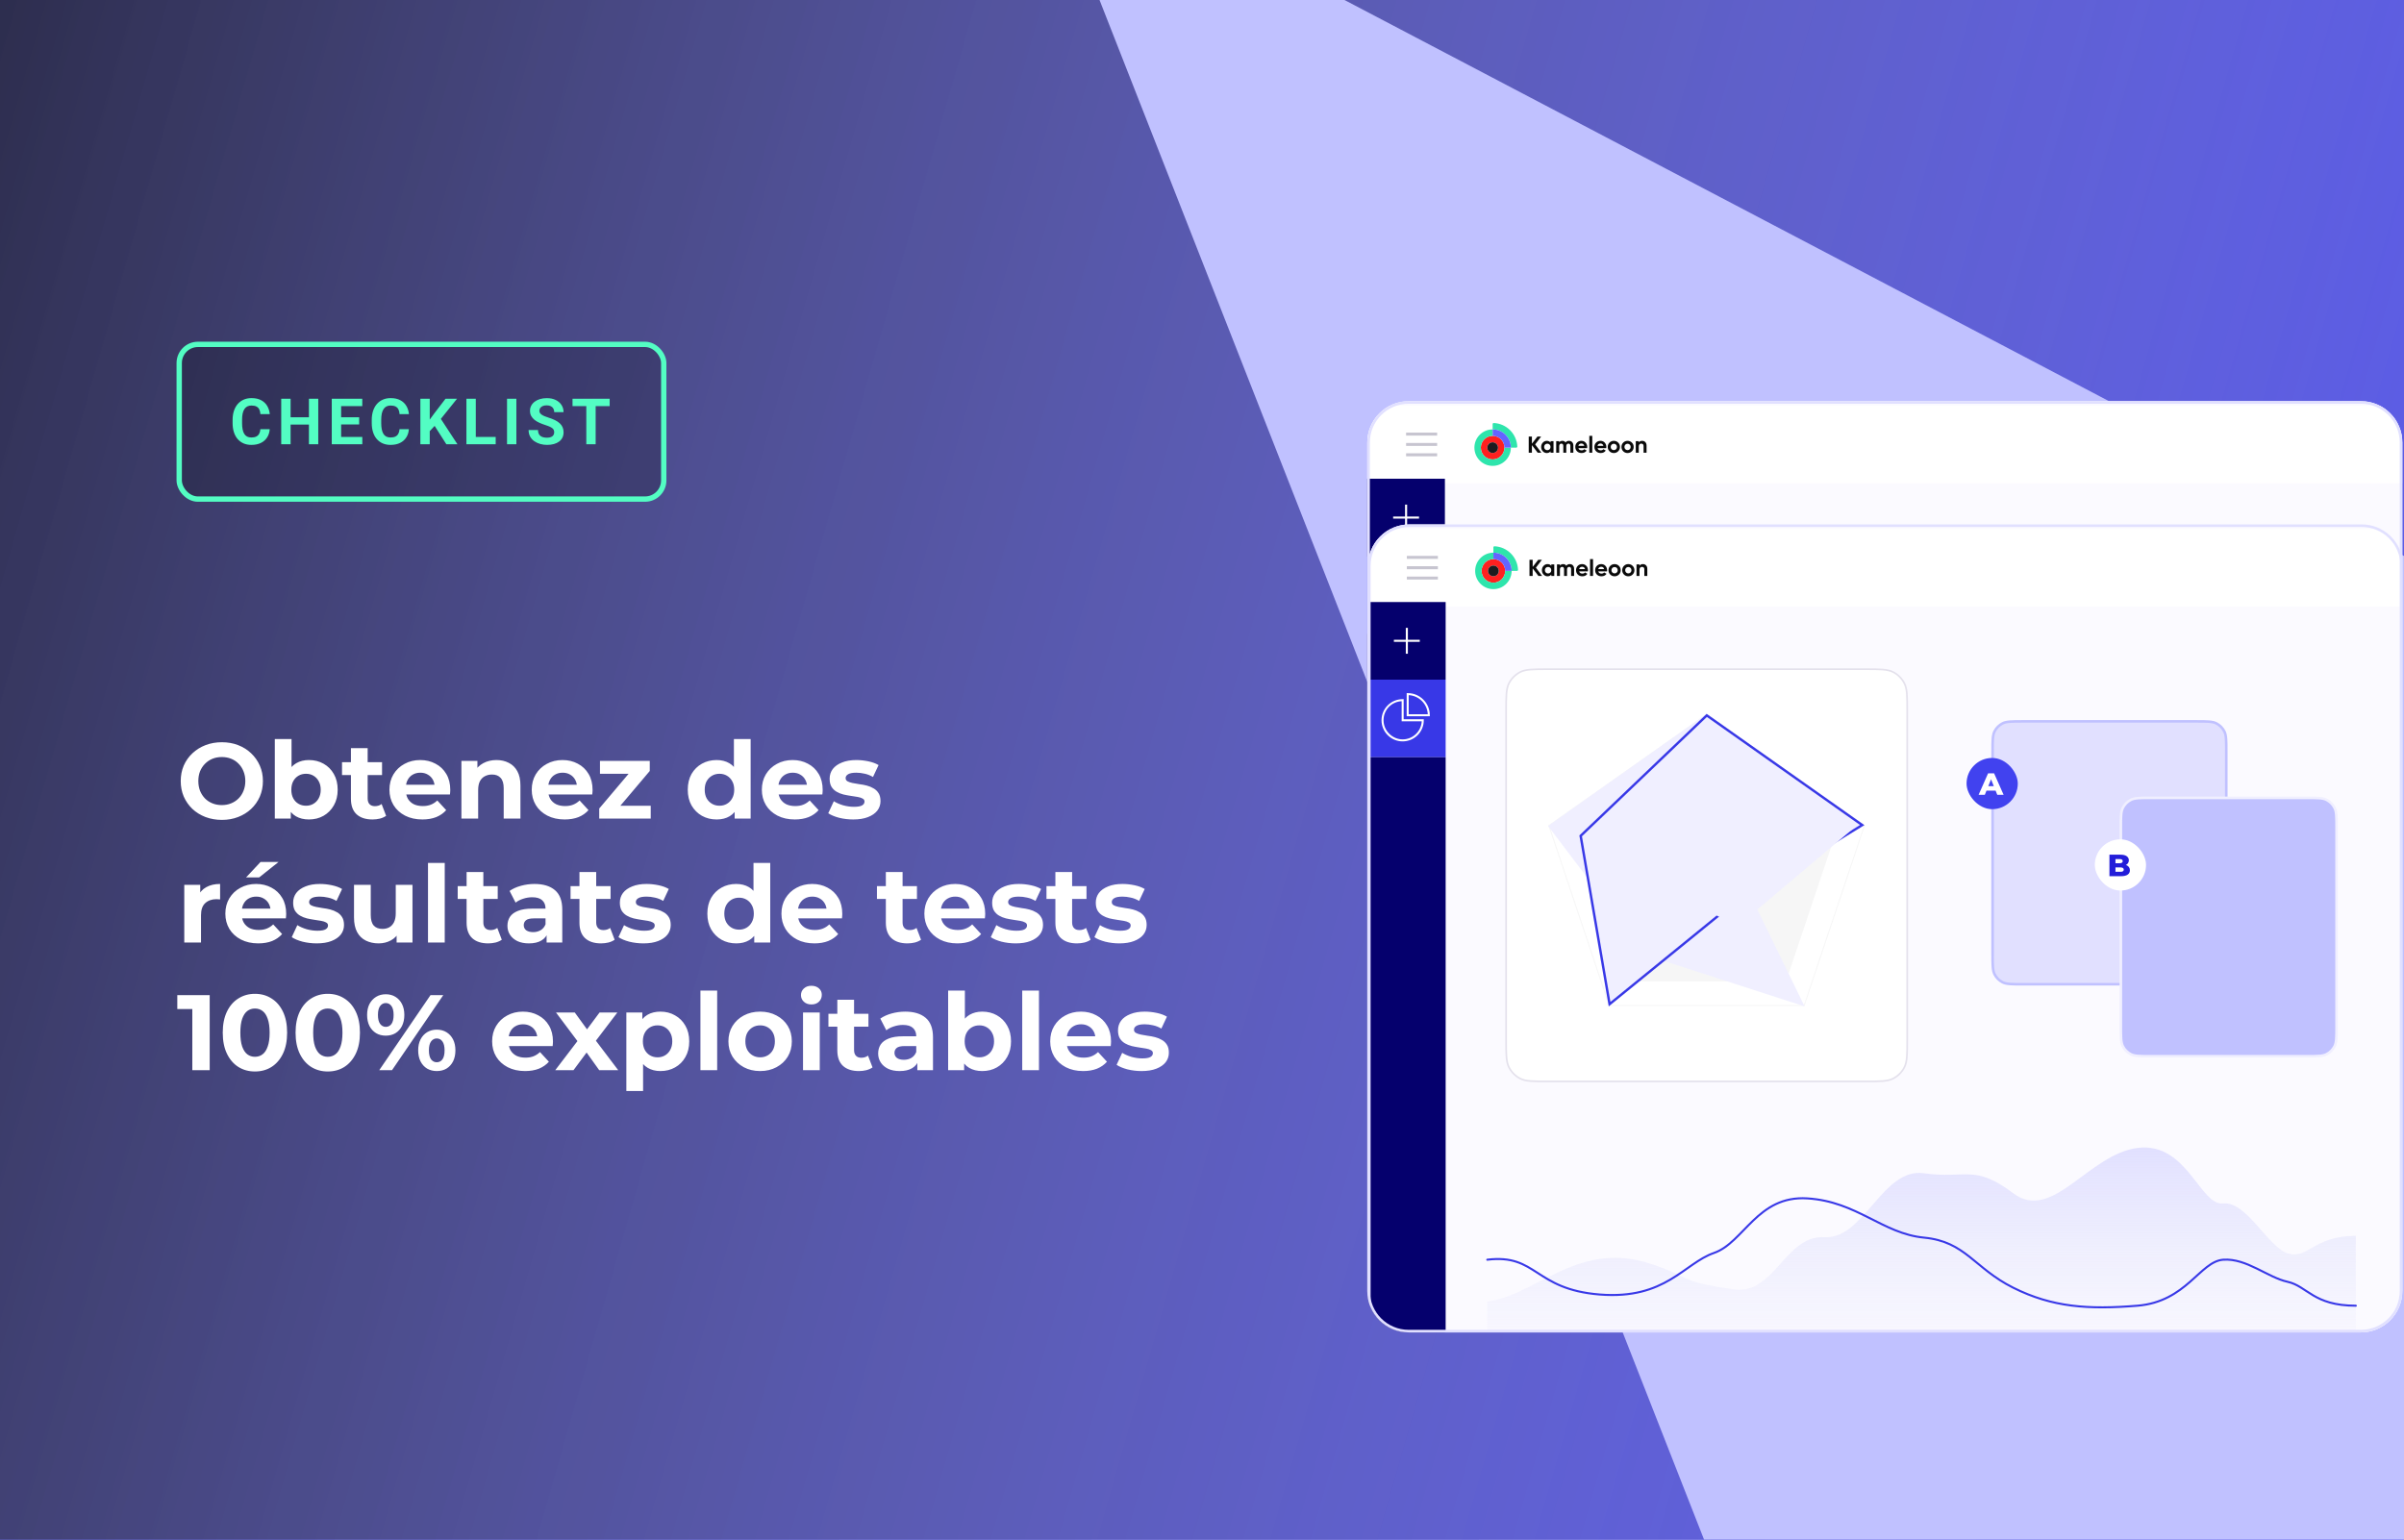 <svg width="640" height="410" viewBox="0 0 640 410" fill="none" xmlns="http://www.w3.org/2000/svg">
<g clip-path="url(#clip0_4581_586)">
<rect width="640" height="410" fill="#4142EF"/>
<g style="mix-blend-mode:multiply">
<path d="M0 0H694V410H0V0Z" fill="url(#paint0_linear_4581_586)"/>
</g>
<g clip-path="url(#clip1_4581_586)">
<rect width="640" height="410" fill="#4142EF"/>
<g style="mix-blend-mode:multiply">
<path d="M0 0H694V410H0V0Z" fill="url(#paint1_linear_4581_586)"/>
</g>
<path d="M275.796 -43.116L823.168 244.205L860.736 479.685L466.656 443.117L275.796 -43.116Z" fill="#C0C1FF"/>
<rect x="47.71" y="91.71" width="128.995" height="41.202" rx="4.973" fill="black" fill-opacity="0.2"/>
<rect x="47.71" y="91.71" width="128.995" height="41.202" rx="4.973" stroke="#53FDC3" stroke-width="1.421"/>
<path d="M69.316 114.291H71.805C71.755 115.106 71.531 115.831 71.131 116.463C70.737 117.096 70.185 117.59 69.474 117.945C68.769 118.3 67.92 118.478 66.927 118.478C66.15 118.478 65.453 118.345 64.837 118.078C64.221 117.806 63.694 117.418 63.256 116.913C62.823 116.408 62.493 115.797 62.265 115.081C62.038 114.366 61.924 113.564 61.924 112.676V111.835C61.924 110.947 62.04 110.145 62.273 109.429C62.512 108.707 62.85 108.094 63.289 107.589C63.733 107.084 64.263 106.696 64.879 106.424C65.495 106.152 66.183 106.016 66.944 106.016C67.954 106.016 68.805 106.199 69.499 106.565C70.198 106.931 70.74 107.437 71.123 108.08C71.511 108.724 71.744 109.457 71.822 110.278H69.324C69.297 109.79 69.2 109.376 69.033 109.038C68.867 108.694 68.614 108.435 68.275 108.263C67.942 108.086 67.499 107.997 66.944 107.997C66.527 107.997 66.164 108.075 65.853 108.23C65.542 108.386 65.281 108.621 65.07 108.938C64.86 109.254 64.701 109.654 64.596 110.137C64.496 110.614 64.446 111.174 64.446 111.818V112.676C64.446 113.303 64.493 113.855 64.588 114.332C64.682 114.804 64.826 115.204 65.02 115.531C65.22 115.853 65.476 116.097 65.786 116.264C66.103 116.425 66.483 116.505 66.927 116.505C67.449 116.505 67.879 116.422 68.217 116.255C68.556 116.089 68.814 115.842 68.991 115.514C69.175 115.187 69.283 114.779 69.316 114.291ZM82.949 111.127V113.075H76.623V111.127H82.949ZM77.363 106.191V118.311H74.866V106.191H77.363ZM84.731 106.191V118.311H82.242V106.191H84.731ZM96.458 116.363V118.311H90.006V116.363H96.458ZM90.822 106.191V118.311H88.324V106.191H90.822ZM95.617 111.127V113.025H90.006V111.127H95.617ZM96.449 106.191V108.147H90.006V106.191H96.449ZM106.361 114.291H108.851C108.801 115.106 108.576 115.831 108.176 116.463C107.782 117.096 107.23 117.59 106.52 117.945C105.815 118.3 104.966 118.478 103.972 118.478C103.195 118.478 102.499 118.345 101.883 118.078C101.267 117.806 100.739 117.418 100.301 116.913C99.868 116.408 99.538 115.797 99.31 115.081C99.083 114.366 98.969 113.564 98.969 112.676V111.835C98.969 110.947 99.086 110.145 99.319 109.429C99.557 108.707 99.896 108.094 100.334 107.589C100.778 107.084 101.308 106.696 101.924 106.424C102.54 106.152 103.229 106.016 103.989 106.016C104.999 106.016 105.851 106.199 106.545 106.565C107.244 106.931 107.785 107.437 108.168 108.08C108.556 108.724 108.79 109.457 108.867 110.278H106.37C106.342 109.79 106.245 109.376 106.078 109.038C105.912 108.694 105.659 108.435 105.321 108.263C104.988 108.086 104.544 107.997 103.989 107.997C103.573 107.997 103.209 108.075 102.898 108.23C102.588 108.386 102.327 108.621 102.116 108.938C101.905 109.254 101.747 109.654 101.641 110.137C101.541 110.614 101.491 111.174 101.491 111.818V112.676C101.491 113.303 101.539 113.855 101.633 114.332C101.727 114.804 101.872 115.204 102.066 115.531C102.266 115.853 102.521 116.097 102.832 116.264C103.148 116.425 103.528 116.505 103.972 116.505C104.494 116.505 104.924 116.422 105.263 116.255C105.601 116.089 105.859 115.842 106.037 115.514C106.22 115.187 106.328 114.779 106.361 114.291ZM114.409 106.191V118.311H111.911V106.191H114.409ZM121.668 106.191L116.865 112.176L114.092 115.156L113.643 112.792L115.516 110.228L118.604 106.191H121.668ZM118.829 118.311L115.258 112.709L117.106 111.16L121.785 118.311H118.829ZM131.963 116.363V118.311H125.861V116.363H131.963ZM126.668 106.191V118.311H124.171V106.191H126.668ZM137.471 106.191V118.311H134.982V106.191H137.471ZM147.541 115.14C147.541 114.923 147.508 114.729 147.442 114.557C147.38 114.379 147.264 114.218 147.092 114.074C146.92 113.924 146.678 113.777 146.368 113.633C146.057 113.489 145.654 113.339 145.161 113.183C144.611 113.006 144.089 112.806 143.595 112.584C143.107 112.362 142.674 112.104 142.297 111.81C141.925 111.51 141.631 111.163 141.414 110.769C141.203 110.375 141.098 109.917 141.098 109.396C141.098 108.891 141.209 108.433 141.431 108.022C141.653 107.606 141.964 107.251 142.363 106.956C142.763 106.657 143.235 106.426 143.779 106.265C144.328 106.105 144.93 106.024 145.585 106.024C146.479 106.024 147.258 106.185 147.924 106.507C148.59 106.829 149.107 107.27 149.473 107.831C149.845 108.391 150.031 109.032 150.031 109.754H147.55C147.55 109.398 147.475 109.088 147.325 108.821C147.181 108.549 146.959 108.336 146.659 108.18C146.365 108.025 145.993 107.947 145.543 107.947C145.111 107.947 144.75 108.014 144.461 108.147C144.173 108.275 143.956 108.449 143.812 108.671C143.668 108.888 143.595 109.132 143.595 109.404C143.595 109.609 143.645 109.795 143.745 109.962C143.851 110.128 144.006 110.284 144.212 110.428C144.417 110.572 144.669 110.708 144.969 110.836C145.269 110.963 145.616 111.088 146.01 111.21C146.67 111.41 147.25 111.635 147.75 111.885C148.255 112.134 148.676 112.415 149.015 112.726C149.353 113.036 149.609 113.389 149.781 113.783C149.953 114.177 150.039 114.624 150.039 115.123C150.039 115.65 149.936 116.122 149.731 116.538C149.526 116.955 149.229 117.307 148.84 117.596C148.452 117.884 147.988 118.103 147.45 118.253C146.912 118.403 146.309 118.478 145.643 118.478C145.044 118.478 144.453 118.4 143.87 118.245C143.287 118.084 142.757 117.843 142.28 117.521C141.808 117.199 141.431 116.788 141.148 116.289C140.865 115.789 140.723 115.198 140.723 114.515H143.229C143.229 114.893 143.287 115.212 143.404 115.473C143.521 115.734 143.684 115.944 143.895 116.105C144.112 116.266 144.367 116.383 144.661 116.455C144.961 116.527 145.288 116.563 145.643 116.563C146.076 116.563 146.431 116.502 146.709 116.38C146.992 116.258 147.2 116.089 147.333 115.872C147.472 115.656 147.541 115.412 147.541 115.14ZM158.577 106.191V118.311H156.088V106.191H158.577ZM162.307 106.191V108.147H152.417V106.191H162.307Z" fill="#53FDC3"/>
<path d="M59.083 218.343C57.502 218.343 56.036 218.086 54.684 217.572C53.351 217.057 52.189 216.334 51.199 215.401C50.228 214.467 49.466 213.372 48.914 212.116C48.381 210.859 48.114 209.488 48.114 208.002C48.114 206.517 48.381 205.146 48.914 203.889C49.466 202.632 50.237 201.537 51.228 200.604C52.218 199.671 53.38 198.947 54.713 198.433C56.046 197.919 57.493 197.661 59.055 197.661C60.635 197.661 62.083 197.919 63.397 198.433C64.73 198.947 65.882 199.671 66.853 200.604C67.843 201.537 68.614 202.632 69.167 203.889C69.719 205.127 69.995 206.498 69.995 208.002C69.995 209.488 69.719 210.868 69.167 212.144C68.614 213.401 67.843 214.496 66.853 215.429C65.882 216.343 64.73 217.057 63.397 217.572C62.083 218.086 60.645 218.343 59.083 218.343ZM59.055 214.401C59.95 214.401 60.769 214.248 61.511 213.944C62.273 213.639 62.94 213.201 63.511 212.63C64.082 212.058 64.52 211.382 64.825 210.602C65.148 209.821 65.31 208.954 65.31 208.002C65.31 207.05 65.148 206.183 64.825 205.403C64.52 204.622 64.082 203.946 63.511 203.375C62.959 202.803 62.301 202.365 61.54 202.061C60.778 201.756 59.95 201.603 59.055 201.603C58.16 201.603 57.331 201.756 56.569 202.061C55.827 202.365 55.17 202.803 54.598 203.375C54.027 203.946 53.58 204.622 53.256 205.403C52.951 206.183 52.799 207.05 52.799 208.002C52.799 208.935 52.951 209.802 53.256 210.602C53.58 211.382 54.018 212.058 54.57 212.63C55.141 213.201 55.808 213.639 56.569 213.944C57.331 214.248 58.16 214.401 59.055 214.401ZM82.243 218.229C80.89 218.229 79.729 217.943 78.757 217.372C77.786 216.8 77.044 215.934 76.529 214.772C76.015 213.591 75.758 212.106 75.758 210.316C75.758 208.507 76.025 207.021 76.558 205.86C77.11 204.698 77.872 203.832 78.843 203.26C79.814 202.689 80.948 202.403 82.243 202.403C83.69 202.403 84.985 202.727 86.127 203.375C87.289 204.022 88.203 204.936 88.87 206.117C89.555 207.298 89.898 208.697 89.898 210.316C89.898 211.916 89.555 213.306 88.87 214.486C88.203 215.667 87.289 216.591 86.127 217.257C84.985 217.905 83.69 218.229 82.243 218.229ZM73.159 218V196.805H77.615V205.745L77.329 210.287L77.415 214.858V218H73.159ZM81.471 214.572C82.214 214.572 82.871 214.401 83.442 214.058C84.033 213.715 84.499 213.23 84.842 212.601C85.204 211.954 85.385 211.192 85.385 210.316C85.385 209.421 85.204 208.659 84.842 208.031C84.499 207.402 84.033 206.917 83.442 206.574C82.871 206.231 82.214 206.06 81.471 206.06C80.728 206.06 80.062 206.231 79.472 206.574C78.881 206.917 78.415 207.402 78.072 208.031C77.729 208.659 77.558 209.421 77.558 210.316C77.558 211.192 77.729 211.954 78.072 212.601C78.415 213.23 78.881 213.715 79.472 214.058C80.062 214.401 80.728 214.572 81.471 214.572ZM99.165 218.229C97.356 218.229 95.947 217.771 94.938 216.857C93.928 215.924 93.424 214.544 93.424 212.715V199.233H97.88V212.658C97.88 213.306 98.051 213.81 98.394 214.172C98.737 214.515 99.204 214.686 99.794 214.686C100.498 214.686 101.098 214.496 101.593 214.115L102.793 217.257C102.336 217.581 101.784 217.829 101.136 218C100.508 218.152 99.851 218.229 99.165 218.229ZM91.053 206.402V202.975H101.708V206.402H91.053ZM112.447 218.229C110.695 218.229 109.153 217.886 107.82 217.2C106.506 216.515 105.487 215.581 104.763 214.401C104.04 213.201 103.678 211.839 103.678 210.316C103.678 208.773 104.03 207.412 104.735 206.231C105.458 205.031 106.439 204.098 107.677 203.432C108.915 202.746 110.315 202.403 111.876 202.403C113.381 202.403 114.733 202.727 115.932 203.375C117.151 204.003 118.113 204.917 118.817 206.117C119.522 207.298 119.874 208.716 119.874 210.373C119.874 210.544 119.865 210.744 119.846 210.973C119.827 211.182 119.808 211.382 119.789 211.573H107.306V208.973H117.446L115.732 209.745C115.732 208.945 115.571 208.25 115.247 207.659C114.923 207.069 114.476 206.612 113.904 206.288C113.333 205.945 112.666 205.774 111.905 205.774C111.143 205.774 110.467 205.945 109.877 206.288C109.305 206.612 108.858 207.079 108.534 207.688C108.21 208.278 108.048 208.983 108.048 209.802V210.487C108.048 211.325 108.229 212.068 108.591 212.715C108.972 213.344 109.496 213.829 110.162 214.172C110.848 214.496 111.648 214.658 112.562 214.658C113.381 214.658 114.095 214.534 114.704 214.287C115.333 214.039 115.904 213.668 116.418 213.172L118.789 215.743C118.084 216.543 117.199 217.162 116.132 217.6C115.066 218.019 113.838 218.229 112.447 218.229ZM132.182 202.403C133.401 202.403 134.486 202.651 135.439 203.146C136.41 203.622 137.171 204.365 137.724 205.374C138.276 206.364 138.552 207.64 138.552 209.202V218H134.096V209.887C134.096 208.65 133.82 207.736 133.268 207.145C132.734 206.555 131.973 206.26 130.982 206.26C130.278 206.26 129.64 206.412 129.068 206.717C128.516 207.002 128.078 207.45 127.754 208.059C127.45 208.669 127.297 209.449 127.297 210.402V218H122.841V202.632H127.097V206.888L126.298 205.603C126.85 204.574 127.64 203.784 128.669 203.232C129.697 202.679 130.868 202.403 132.182 202.403ZM150.33 218.229C148.578 218.229 147.035 217.886 145.702 217.2C144.388 216.515 143.37 215.581 142.646 214.401C141.922 213.201 141.56 211.839 141.56 210.316C141.56 208.773 141.913 207.412 142.617 206.231C143.341 205.031 144.322 204.098 145.56 203.432C146.797 202.746 148.197 202.403 149.759 202.403C151.263 202.403 152.615 202.727 153.815 203.375C155.034 204.003 155.995 204.917 156.7 206.117C157.405 207.298 157.757 208.716 157.757 210.373C157.757 210.544 157.747 210.744 157.728 210.973C157.709 211.182 157.69 211.382 157.671 211.573H145.188V208.973H155.329L153.615 209.745C153.615 208.945 153.453 208.25 153.129 207.659C152.806 207.069 152.358 206.612 151.787 206.288C151.215 205.945 150.549 205.774 149.787 205.774C149.025 205.774 148.349 205.945 147.759 206.288C147.188 206.612 146.74 207.079 146.417 207.688C146.093 208.278 145.931 208.983 145.931 209.802V210.487C145.931 211.325 146.112 212.068 146.474 212.715C146.855 213.344 147.378 213.829 148.045 214.172C148.73 214.496 149.53 214.658 150.444 214.658C151.263 214.658 151.977 214.534 152.587 214.287C153.215 214.039 153.786 213.668 154.301 213.172L156.671 215.743C155.967 216.543 155.081 217.162 154.015 217.6C152.948 218.019 151.72 218.229 150.33 218.229ZM159.527 218V215.315L168.611 204.574L169.382 206.06H159.727V202.632H172.982V205.317L163.898 216.058L163.098 214.572H173.239V218H159.527ZM190.783 218.229C189.335 218.229 188.031 217.905 186.869 217.257C185.708 216.591 184.784 215.667 184.098 214.486C183.432 213.306 183.099 211.916 183.099 210.316C183.099 208.697 183.432 207.298 184.098 206.117C184.784 204.936 185.708 204.022 186.869 203.375C188.031 202.727 189.335 202.403 190.783 202.403C192.078 202.403 193.211 202.689 194.182 203.26C195.153 203.832 195.905 204.698 196.439 205.86C196.972 207.021 197.238 208.507 197.238 210.316C197.238 212.106 196.981 213.591 196.467 214.772C195.953 215.934 195.21 216.8 194.239 217.372C193.287 217.943 192.135 218.229 190.783 218.229ZM191.554 214.572C192.278 214.572 192.935 214.401 193.525 214.058C194.115 213.715 194.582 213.23 194.925 212.601C195.287 211.954 195.467 211.192 195.467 210.316C195.467 209.421 195.287 208.659 194.925 208.031C194.582 207.402 194.115 206.917 193.525 206.574C192.935 206.231 192.278 206.06 191.554 206.06C190.811 206.06 190.145 206.231 189.554 206.574C188.964 206.917 188.488 207.402 188.126 208.031C187.783 208.659 187.612 209.421 187.612 210.316C187.612 211.192 187.783 211.954 188.126 212.601C188.488 213.23 188.964 213.715 189.554 214.058C190.145 214.401 190.811 214.572 191.554 214.572ZM195.582 218V214.858L195.667 210.287L195.382 205.745V196.805H199.838V218H195.582ZM211.589 218.229C209.837 218.229 208.295 217.886 206.962 217.2C205.648 216.515 204.629 215.581 203.905 214.401C203.181 213.201 202.82 211.839 202.82 210.316C202.82 208.773 203.172 207.412 203.877 206.231C204.6 205.031 205.581 204.098 206.819 203.432C208.057 202.746 209.456 202.403 211.018 202.403C212.522 202.403 213.874 202.727 215.074 203.375C216.293 204.003 217.255 204.917 217.959 206.117C218.664 207.298 219.016 208.716 219.016 210.373C219.016 210.544 219.007 210.744 218.988 210.973C218.969 211.182 218.95 211.382 218.931 211.573H206.447V208.973H216.588L214.874 209.745C214.874 208.945 214.712 208.25 214.389 207.659C214.065 207.069 213.617 206.612 213.046 206.288C212.475 205.945 211.808 205.774 211.046 205.774C210.285 205.774 209.609 205.945 209.018 206.288C208.447 206.612 208 207.079 207.676 207.688C207.352 208.278 207.19 208.983 207.19 209.802V210.487C207.19 211.325 207.371 212.068 207.733 212.715C208.114 213.344 208.637 213.829 209.304 214.172C209.99 214.496 210.789 214.658 211.703 214.658C212.522 214.658 213.236 214.534 213.846 214.287C214.474 214.039 215.046 213.668 215.56 213.172L217.931 215.743C217.226 216.543 216.341 217.162 215.274 217.6C214.208 218.019 212.979 218.229 211.589 218.229ZM227.153 218.229C225.839 218.229 224.573 218.076 223.354 217.771C222.154 217.448 221.202 217.048 220.498 216.572L221.983 213.372C222.688 213.81 223.516 214.172 224.468 214.458C225.439 214.725 226.392 214.858 227.325 214.858C228.353 214.858 229.077 214.734 229.496 214.486C229.934 214.239 230.153 213.896 230.153 213.458C230.153 213.096 229.981 212.83 229.638 212.658C229.315 212.468 228.877 212.325 228.324 212.23C227.772 212.135 227.163 212.039 226.496 211.944C225.849 211.849 225.192 211.725 224.525 211.573C223.859 211.401 223.249 211.154 222.697 210.83C222.145 210.506 221.697 210.068 221.355 209.516C221.031 208.964 220.869 208.25 220.869 207.374C220.869 206.402 221.145 205.546 221.697 204.803C222.269 204.06 223.088 203.479 224.154 203.06C225.22 202.622 226.496 202.403 227.982 202.403C229.029 202.403 230.096 202.518 231.181 202.746C232.266 202.975 233.171 203.308 233.895 203.746L232.409 206.917C231.667 206.479 230.914 206.183 230.153 206.031C229.41 205.86 228.686 205.774 227.982 205.774C226.991 205.774 226.268 205.907 225.811 206.174C225.354 206.441 225.125 206.783 225.125 207.202C225.125 207.583 225.287 207.869 225.611 208.059C225.954 208.25 226.401 208.402 226.953 208.516C227.506 208.631 228.105 208.735 228.753 208.831C229.419 208.907 230.086 209.03 230.753 209.202C231.419 209.373 232.019 209.621 232.552 209.945C233.104 210.249 233.552 210.678 233.895 211.23C234.238 211.763 234.409 212.468 234.409 213.344C234.409 214.296 234.123 215.143 233.552 215.886C232.981 216.61 232.152 217.181 231.067 217.6C230 218.019 228.696 218.229 227.153 218.229ZM49.057 251V235.632H53.313V239.974L52.713 238.717C53.17 237.631 53.903 236.813 54.913 236.26C55.922 235.689 57.15 235.403 58.597 235.403V239.517C58.407 239.498 58.236 239.488 58.083 239.488C57.931 239.469 57.769 239.46 57.598 239.46C56.379 239.46 55.389 239.812 54.627 240.517C53.884 241.202 53.513 242.278 53.513 243.744V251H49.057ZM68.763 251.229C67.01 251.229 65.468 250.886 64.135 250.2C62.821 249.515 61.802 248.581 61.078 247.401C60.355 246.201 59.993 244.839 59.993 243.316C59.993 241.773 60.345 240.412 61.05 239.231C61.774 238.031 62.754 237.098 63.992 236.432C65.23 235.746 66.63 235.403 68.191 235.403C69.696 235.403 71.048 235.727 72.248 236.375C73.466 237.003 74.428 237.917 75.133 239.117C75.837 240.298 76.189 241.716 76.189 243.373C76.189 243.544 76.18 243.744 76.161 243.973C76.142 244.182 76.123 244.382 76.104 244.573H63.621V241.973H73.761L72.048 242.745C72.048 241.945 71.886 241.25 71.562 240.659C71.238 240.069 70.791 239.612 70.219 239.288C69.648 238.945 68.981 238.774 68.22 238.774C67.458 238.774 66.782 238.945 66.192 239.288C65.62 239.612 65.173 240.079 64.849 240.688C64.525 241.278 64.364 241.983 64.364 242.802V243.487C64.364 244.325 64.544 245.068 64.906 245.715C65.287 246.344 65.811 246.829 66.477 247.172C67.163 247.496 67.963 247.658 68.877 247.658C69.696 247.658 70.41 247.534 71.019 247.287C71.648 247.039 72.219 246.668 72.733 246.172L75.104 248.743C74.399 249.543 73.514 250.162 72.448 250.6C71.381 251.019 70.153 251.229 68.763 251.229ZM65.506 233.661L69.362 229.547H74.161L68.991 233.661H65.506ZM84.327 251.229C83.013 251.229 81.746 251.076 80.527 250.771C79.328 250.448 78.376 250.048 77.671 249.572L79.156 246.372C79.861 246.81 80.689 247.172 81.641 247.458C82.613 247.725 83.565 247.858 84.498 247.858C85.526 247.858 86.25 247.734 86.669 247.486C87.107 247.239 87.326 246.896 87.326 246.458C87.326 246.096 87.155 245.83 86.812 245.658C86.488 245.468 86.05 245.325 85.498 245.23C84.946 245.135 84.336 245.039 83.67 244.944C83.022 244.849 82.365 244.725 81.699 244.573C81.032 244.401 80.423 244.154 79.87 243.83C79.318 243.506 78.871 243.068 78.528 242.516C78.204 241.964 78.042 241.25 78.042 240.374C78.042 239.402 78.318 238.546 78.871 237.803C79.442 237.06 80.261 236.479 81.327 236.06C82.394 235.622 83.67 235.403 85.155 235.403C86.202 235.403 87.269 235.518 88.354 235.746C89.44 235.975 90.344 236.308 91.068 236.746L89.583 239.917C88.84 239.479 88.088 239.183 87.326 239.031C86.583 238.86 85.86 238.774 85.155 238.774C84.165 238.774 83.441 238.907 82.984 239.174C82.527 239.441 82.299 239.783 82.299 240.202C82.299 240.583 82.46 240.869 82.784 241.059C83.127 241.25 83.574 241.402 84.127 241.516C84.679 241.631 85.279 241.735 85.926 241.831C86.593 241.907 87.259 242.03 87.926 242.202C88.592 242.373 89.192 242.621 89.725 242.945C90.278 243.249 90.725 243.678 91.068 244.23C91.411 244.763 91.582 245.468 91.582 246.344C91.582 247.296 91.297 248.143 90.725 248.886C90.154 249.61 89.326 250.181 88.24 250.6C87.174 251.019 85.869 251.229 84.327 251.229ZM100.816 251.229C99.54 251.229 98.397 250.981 97.388 250.486C96.398 249.991 95.627 249.238 95.074 248.229C94.522 247.201 94.246 245.896 94.246 244.316V235.632H98.702V243.659C98.702 244.935 98.969 245.877 99.502 246.487C100.054 247.077 100.825 247.372 101.816 247.372C102.501 247.372 103.111 247.229 103.644 246.944C104.177 246.639 104.596 246.182 104.901 245.573C105.206 244.944 105.358 244.163 105.358 243.23V235.632H109.814V251H105.586V246.772L106.358 248.001C105.843 249.067 105.082 249.876 104.072 250.429C103.082 250.962 101.997 251.229 100.816 251.229ZM113.942 251V229.805H118.399V251H113.942ZM129.962 251.229C128.153 251.229 126.744 250.771 125.735 249.857C124.725 248.924 124.221 247.544 124.221 245.715V232.233H128.677V245.658C128.677 246.306 128.848 246.81 129.191 247.172C129.534 247.515 130.001 247.686 130.591 247.686C131.295 247.686 131.895 247.496 132.39 247.115L133.59 250.257C133.133 250.581 132.581 250.829 131.933 251C131.305 251.152 130.648 251.229 129.962 251.229ZM121.85 239.402V235.975H132.505V239.402H121.85ZM145.518 251V248.001L145.233 247.344V241.973C145.233 241.021 144.937 240.278 144.347 239.745C143.776 239.212 142.89 238.945 141.691 238.945C140.872 238.945 140.062 239.079 139.262 239.345C138.482 239.593 137.815 239.936 137.263 240.374L135.663 237.26C136.501 236.67 137.51 236.213 138.691 235.889C139.872 235.565 141.072 235.403 142.29 235.403C144.633 235.403 146.451 235.956 147.746 237.06C149.041 238.165 149.689 239.888 149.689 242.23V251H145.518ZM140.834 251.229C139.634 251.229 138.605 251.029 137.748 250.629C136.892 250.21 136.235 249.648 135.777 248.943C135.32 248.239 135.092 247.448 135.092 246.572C135.092 245.658 135.311 244.858 135.749 244.173C136.206 243.487 136.92 242.954 137.891 242.573C138.863 242.173 140.129 241.973 141.691 241.973H145.775V244.573H142.176C141.129 244.573 140.405 244.744 140.005 245.087C139.624 245.43 139.434 245.858 139.434 246.372C139.434 246.944 139.653 247.401 140.091 247.744C140.548 248.067 141.167 248.229 141.948 248.229C142.69 248.229 143.357 248.058 143.947 247.715C144.538 247.353 144.966 246.829 145.233 246.144L145.918 248.201C145.594 249.191 145.004 249.943 144.147 250.457C143.29 250.971 142.186 251.229 140.834 251.229ZM160.006 251.229C158.197 251.229 156.788 250.771 155.779 249.857C154.769 248.924 154.265 247.544 154.265 245.715V232.233H158.721V245.658C158.721 246.306 158.892 246.81 159.235 247.172C159.578 247.515 160.044 247.686 160.635 247.686C161.339 247.686 161.939 247.496 162.434 247.115L163.634 250.257C163.177 250.581 162.625 250.829 161.977 251C161.349 251.152 160.692 251.229 160.006 251.229ZM151.894 239.402V235.975H162.549V239.402H151.894ZM171.306 251.229C169.992 251.229 168.725 251.076 167.507 250.771C166.307 250.448 165.355 250.048 164.65 249.572L166.136 246.372C166.84 246.81 167.669 247.172 168.621 247.458C169.592 247.725 170.544 247.858 171.477 247.858C172.506 247.858 173.229 247.734 173.648 247.486C174.086 247.239 174.305 246.896 174.305 246.458C174.305 246.096 174.134 245.83 173.791 245.658C173.467 245.468 173.029 245.325 172.477 245.23C171.925 245.135 171.315 245.039 170.649 244.944C170.001 244.849 169.344 244.725 168.678 244.573C168.011 244.401 167.402 244.154 166.85 243.83C166.297 243.506 165.85 243.068 165.507 242.516C165.183 241.964 165.021 241.25 165.021 240.374C165.021 239.402 165.298 238.546 165.85 237.803C166.421 237.06 167.24 236.479 168.306 236.06C169.373 235.622 170.649 235.403 172.134 235.403C173.182 235.403 174.248 235.518 175.334 235.746C176.419 235.975 177.324 236.308 178.047 236.746L176.562 239.917C175.819 239.479 175.067 239.183 174.305 239.031C173.563 238.86 172.839 238.774 172.134 238.774C171.144 238.774 170.42 238.907 169.963 239.174C169.506 239.441 169.278 239.783 169.278 240.202C169.278 240.583 169.44 240.869 169.763 241.059C170.106 241.25 170.554 241.402 171.106 241.516C171.658 241.631 172.258 241.735 172.906 241.831C173.572 241.907 174.239 242.03 174.905 242.202C175.572 242.373 176.171 242.621 176.705 242.945C177.257 243.249 177.704 243.678 178.047 244.23C178.39 244.763 178.561 245.468 178.561 246.344C178.561 247.296 178.276 248.143 177.704 248.886C177.133 249.61 176.305 250.181 175.219 250.6C174.153 251.019 172.848 251.229 171.306 251.229ZM195.999 251.229C194.552 251.229 193.247 250.905 192.086 250.257C190.924 249.591 190.001 248.667 189.315 247.486C188.648 246.306 188.315 244.916 188.315 243.316C188.315 241.697 188.648 240.298 189.315 239.117C190.001 237.936 190.924 237.022 192.086 236.375C193.247 235.727 194.552 235.403 195.999 235.403C197.294 235.403 198.427 235.689 199.399 236.26C200.37 236.832 201.122 237.698 201.655 238.86C202.188 240.021 202.455 241.507 202.455 243.316C202.455 245.106 202.198 246.591 201.684 247.772C201.17 248.934 200.427 249.8 199.456 250.372C198.503 250.943 197.351 251.229 195.999 251.229ZM196.771 247.572C197.494 247.572 198.151 247.401 198.742 247.058C199.332 246.715 199.798 246.23 200.141 245.601C200.503 244.954 200.684 244.192 200.684 243.316C200.684 242.421 200.503 241.659 200.141 241.031C199.798 240.402 199.332 239.917 198.742 239.574C198.151 239.231 197.494 239.06 196.771 239.06C196.028 239.06 195.361 239.231 194.771 239.574C194.181 239.917 193.704 240.402 193.343 241.031C193 241.659 192.828 242.421 192.828 243.316C192.828 244.192 193 244.954 193.343 245.601C193.704 246.23 194.181 246.715 194.771 247.058C195.361 247.401 196.028 247.572 196.771 247.572ZM200.798 251V247.858L200.884 243.287L200.598 238.745V229.805H205.054V251H200.798ZM216.806 251.229C215.054 251.229 213.511 250.886 212.178 250.2C210.864 249.515 209.845 248.581 209.122 247.401C208.398 246.201 208.036 244.839 208.036 243.316C208.036 241.773 208.388 240.412 209.093 239.231C209.817 238.031 210.797 237.098 212.035 236.432C213.273 235.746 214.673 235.403 216.234 235.403C217.739 235.403 219.091 235.727 220.291 236.375C221.509 237.003 222.471 237.917 223.176 239.117C223.88 240.298 224.233 241.716 224.233 243.373C224.233 243.544 224.223 243.744 224.204 243.973C224.185 244.182 224.166 244.382 224.147 244.573H211.664V241.973H221.805L220.091 242.745C220.091 241.945 219.929 241.25 219.605 240.659C219.281 240.069 218.834 239.612 218.263 239.288C217.691 238.945 217.025 238.774 216.263 238.774C215.501 238.774 214.825 238.945 214.235 239.288C213.664 239.612 213.216 240.079 212.892 240.688C212.569 241.278 212.407 241.983 212.407 242.802V243.487C212.407 244.325 212.588 245.068 212.949 245.715C213.33 246.344 213.854 246.829 214.521 247.172C215.206 247.496 216.006 247.658 216.92 247.658C217.739 247.658 218.453 247.534 219.062 247.287C219.691 247.039 220.262 246.668 220.776 246.172L223.147 248.743C222.443 249.543 221.557 250.162 220.491 250.6C219.424 251.019 218.196 251.229 216.806 251.229ZM241.574 251.229C239.765 251.229 238.355 250.771 237.346 249.857C236.337 248.924 235.832 247.544 235.832 245.715V232.233H240.288V245.658C240.288 246.306 240.46 246.81 240.802 247.172C241.145 247.515 241.612 247.686 242.202 247.686C242.907 247.686 243.507 247.496 244.002 247.115L245.201 250.257C244.744 250.581 244.192 250.829 243.545 251C242.916 251.152 242.259 251.229 241.574 251.229ZM233.461 239.402V235.975H244.116V239.402H233.461ZM254.856 251.229C253.104 251.229 251.561 250.886 250.228 250.2C248.914 249.515 247.895 248.581 247.172 247.401C246.448 246.201 246.086 244.839 246.086 243.316C246.086 241.773 246.438 240.412 247.143 239.231C247.867 238.031 248.847 237.098 250.085 236.432C251.323 235.746 252.723 235.403 254.284 235.403C255.789 235.403 257.141 235.727 258.341 236.375C259.559 237.003 260.521 237.917 261.226 239.117C261.93 240.298 262.283 241.716 262.283 243.373C262.283 243.544 262.273 243.744 262.254 243.973C262.235 244.182 262.216 244.382 262.197 244.573H249.714V241.973H259.855L258.141 242.745C258.141 241.945 257.979 241.25 257.655 240.659C257.331 240.069 256.884 239.612 256.312 239.288C255.741 238.945 255.075 238.774 254.313 238.774C253.551 238.774 252.875 238.945 252.285 239.288C251.713 239.612 251.266 240.079 250.942 240.688C250.618 241.278 250.457 241.983 250.457 242.802V243.487C250.457 244.325 250.638 245.068 250.999 245.715C251.38 246.344 251.904 246.829 252.57 247.172C253.256 247.496 254.056 247.658 254.97 247.658C255.789 247.658 256.503 247.534 257.112 247.287C257.741 247.039 258.312 246.668 258.826 246.172L261.197 248.743C260.493 249.543 259.607 250.162 258.541 250.6C257.474 251.019 256.246 251.229 254.856 251.229ZM270.42 251.229C269.106 251.229 267.839 251.076 266.621 250.771C265.421 250.448 264.469 250.048 263.764 249.572L265.249 246.372C265.954 246.81 266.782 247.172 267.735 247.458C268.706 247.725 269.658 247.858 270.591 247.858C271.619 247.858 272.343 247.734 272.762 247.486C273.2 247.239 273.419 246.896 273.419 246.458C273.419 246.096 273.248 245.83 272.905 245.658C272.581 245.468 272.143 245.325 271.591 245.23C271.039 245.135 270.429 245.039 269.763 244.944C269.115 244.849 268.458 244.725 267.792 244.573C267.125 244.401 266.516 244.154 265.964 243.83C265.411 243.506 264.964 243.068 264.621 242.516C264.297 241.964 264.135 241.25 264.135 240.374C264.135 239.402 264.412 238.546 264.964 237.803C265.535 237.06 266.354 236.479 267.42 236.06C268.487 235.622 269.763 235.403 271.248 235.403C272.296 235.403 273.362 235.518 274.447 235.746C275.533 235.975 276.438 236.308 277.161 236.746L275.676 239.917C274.933 239.479 274.181 239.183 273.419 239.031C272.676 238.86 271.953 238.774 271.248 238.774C270.258 238.774 269.534 238.907 269.077 239.174C268.62 239.441 268.392 239.783 268.392 240.202C268.392 240.583 268.553 240.869 268.877 241.059C269.22 241.25 269.668 241.402 270.22 241.516C270.772 241.631 271.372 241.735 272.019 241.831C272.686 241.907 273.352 242.03 274.019 242.202C274.686 242.373 275.285 242.621 275.819 242.945C276.371 243.249 276.818 243.678 277.161 244.23C277.504 244.763 277.675 245.468 277.675 246.344C277.675 247.296 277.39 248.143 276.818 248.886C276.247 249.61 275.419 250.181 274.333 250.6C273.267 251.019 271.962 251.229 270.42 251.229ZM286.709 251.229C284.9 251.229 283.491 250.771 282.481 249.857C281.472 248.924 280.967 247.544 280.967 245.715V232.233H285.424V245.658C285.424 246.306 285.595 246.81 285.938 247.172C286.281 247.515 286.747 247.686 287.338 247.686C288.042 247.686 288.642 247.496 289.137 247.115L290.337 250.257C289.88 250.581 289.328 250.829 288.68 251C288.052 251.152 287.395 251.229 286.709 251.229ZM278.597 239.402V235.975H289.251V239.402H278.597ZM298.009 251.229C296.695 251.229 295.428 251.076 294.21 250.771C293.01 250.448 292.058 250.048 291.353 249.572L292.838 246.372C293.543 246.81 294.371 247.172 295.324 247.458C296.295 247.725 297.247 247.858 298.18 247.858C299.208 247.858 299.932 247.734 300.351 247.486C300.789 247.239 301.008 246.896 301.008 246.458C301.008 246.096 300.837 245.83 300.494 245.658C300.17 245.468 299.732 245.325 299.18 245.23C298.628 245.135 298.018 245.039 297.352 244.944C296.704 244.849 296.047 244.725 295.381 244.573C294.714 244.401 294.105 244.154 293.553 243.83C293 243.506 292.553 243.068 292.21 242.516C291.886 241.964 291.724 241.25 291.724 240.374C291.724 239.402 292 238.546 292.553 237.803C293.124 237.06 293.943 236.479 295.009 236.06C296.076 235.622 297.352 235.403 298.837 235.403C299.885 235.403 300.951 235.518 302.036 235.746C303.122 235.975 304.026 236.308 304.75 236.746L303.265 239.917C302.522 239.479 301.77 239.183 301.008 239.031C300.265 238.86 299.542 238.774 298.837 238.774C297.847 238.774 297.123 238.907 296.666 239.174C296.209 239.441 295.981 239.783 295.981 240.202C295.981 240.583 296.142 240.869 296.466 241.059C296.809 241.25 297.257 241.402 297.809 241.516C298.361 241.631 298.961 241.735 299.608 241.831C300.275 241.907 300.941 242.03 301.608 242.202C302.274 242.373 302.874 242.621 303.408 242.945C303.96 243.249 304.407 243.678 304.75 244.23C305.093 244.763 305.264 245.468 305.264 246.344C305.264 247.296 304.979 248.143 304.407 248.886C303.836 249.61 303.008 250.181 301.922 250.6C300.856 251.019 299.551 251.229 298.009 251.229ZM51.199 285V266.718L53.199 268.718H47.2V265.004H55.827V285H51.199ZM67.87 285.343C66.232 285.343 64.766 284.943 63.471 284.143C62.176 283.324 61.157 282.143 60.414 280.601C59.672 279.058 59.3 277.192 59.3 275.002C59.3 272.812 59.672 270.946 60.414 269.403C61.157 267.861 62.176 266.69 63.471 265.89C64.766 265.071 66.232 264.661 67.87 264.661C69.527 264.661 70.993 265.071 72.269 265.89C73.564 266.69 74.583 267.861 75.325 269.403C76.068 270.946 76.439 272.812 76.439 275.002C76.439 277.192 76.068 279.058 75.325 280.601C74.583 282.143 73.564 283.324 72.269 284.143C70.993 284.943 69.527 285.343 67.87 285.343ZM67.87 281.429C68.651 281.429 69.327 281.21 69.898 280.772C70.488 280.334 70.945 279.639 71.269 278.687C71.612 277.735 71.783 276.507 71.783 275.002C71.783 273.498 71.612 272.269 71.269 271.317C70.945 270.365 70.488 269.67 69.898 269.232C69.327 268.794 68.651 268.575 67.87 268.575C67.108 268.575 66.432 268.794 65.842 269.232C65.27 269.67 64.813 270.365 64.471 271.317C64.147 272.269 63.985 273.498 63.985 275.002C63.985 276.507 64.147 277.735 64.471 278.687C64.813 279.639 65.27 280.334 65.842 280.772C66.432 281.21 67.108 281.429 67.87 281.429ZM87.257 285.343C85.62 285.343 84.153 284.943 82.858 284.143C81.564 283.324 80.545 282.143 79.802 280.601C79.059 279.058 78.688 277.192 78.688 275.002C78.688 272.812 79.059 270.946 79.802 269.403C80.545 267.861 81.564 266.69 82.858 265.89C84.153 265.071 85.62 264.661 87.257 264.661C88.914 264.661 90.381 265.071 91.656 265.89C92.951 266.69 93.97 267.861 94.713 269.403C95.456 270.946 95.827 272.812 95.827 275.002C95.827 277.192 95.456 279.058 94.713 280.601C93.97 282.143 92.951 283.324 91.656 284.143C90.381 284.943 88.914 285.343 87.257 285.343ZM87.257 281.429C88.038 281.429 88.714 281.21 89.286 280.772C89.876 280.334 90.333 279.639 90.657 278.687C90.999 277.735 91.171 276.507 91.171 275.002C91.171 273.498 90.999 272.269 90.657 271.317C90.333 270.365 89.876 269.67 89.286 269.232C88.714 268.794 88.038 268.575 87.257 268.575C86.496 268.575 85.82 268.794 85.229 269.232C84.658 269.67 84.201 270.365 83.858 271.317C83.534 272.269 83.373 273.498 83.373 275.002C83.373 276.507 83.534 277.735 83.858 278.687C84.201 279.639 84.658 280.334 85.229 280.772C85.82 281.21 86.496 281.429 87.257 281.429ZM100.961 285L114.615 265.004H118.014L104.36 285H100.961ZM102.703 275.802C101.732 275.802 100.875 275.583 100.132 275.145C99.389 274.688 98.799 274.05 98.361 273.231C97.942 272.393 97.733 271.412 97.733 270.289C97.733 269.165 97.942 268.194 98.361 267.375C98.799 266.556 99.389 265.918 100.132 265.461C100.875 265.004 101.732 264.776 102.703 264.776C103.674 264.776 104.531 265.004 105.274 265.461C106.017 265.918 106.597 266.556 107.016 267.375C107.435 268.194 107.645 269.165 107.645 270.289C107.645 271.412 107.435 272.393 107.016 273.231C106.597 274.05 106.017 274.688 105.274 275.145C104.531 275.583 103.674 275.802 102.703 275.802ZM102.703 273.46C103.332 273.46 103.836 273.203 104.217 272.688C104.598 272.155 104.788 271.355 104.788 270.289C104.788 269.222 104.598 268.432 104.217 267.918C103.836 267.385 103.332 267.118 102.703 267.118C102.094 267.118 101.589 267.385 101.189 267.918C100.808 268.432 100.618 269.222 100.618 270.289C100.618 271.336 100.808 272.127 101.189 272.66C101.589 273.193 102.094 273.46 102.703 273.46ZM116.272 285.229C115.319 285.229 114.462 285.01 113.701 284.572C112.958 284.114 112.377 283.477 111.958 282.658C111.539 281.82 111.33 280.839 111.33 279.715C111.33 278.592 111.539 277.621 111.958 276.802C112.377 275.983 112.958 275.345 113.701 274.888C114.462 274.431 115.319 274.202 116.272 274.202C117.262 274.202 118.128 274.431 118.871 274.888C119.614 275.345 120.195 275.983 120.614 276.802C121.032 277.621 121.242 278.592 121.242 279.715C121.242 280.839 121.032 281.82 120.614 282.658C120.195 283.477 119.614 284.114 118.871 284.572C118.128 285.01 117.262 285.229 116.272 285.229ZM116.272 282.886C116.9 282.886 117.405 282.629 117.786 282.115C118.166 281.582 118.357 280.782 118.357 279.715C118.357 278.668 118.166 277.878 117.786 277.344C117.405 276.811 116.9 276.545 116.272 276.545C115.662 276.545 115.158 276.811 114.758 277.344C114.377 277.859 114.186 278.649 114.186 279.715C114.186 280.782 114.377 281.582 114.758 282.115C115.158 282.629 115.662 282.886 116.272 282.886ZM139.785 285.229C138.033 285.229 136.491 284.886 135.158 284.2C133.844 283.515 132.825 282.581 132.101 281.401C131.378 280.201 131.016 278.839 131.016 277.316C131.016 275.773 131.368 274.412 132.073 273.231C132.796 272.031 133.777 271.098 135.015 270.432C136.253 269.746 137.652 269.403 139.214 269.403C140.718 269.403 142.071 269.727 143.27 270.375C144.489 271.003 145.451 271.917 146.155 273.117C146.86 274.298 147.212 275.716 147.212 277.373C147.212 277.544 147.203 277.744 147.184 277.973C147.165 278.182 147.146 278.382 147.127 278.573H134.644V275.973H144.784L143.07 276.745C143.07 275.945 142.908 275.25 142.585 274.659C142.261 274.069 141.813 273.612 141.242 273.288C140.671 272.945 140.004 272.774 139.243 272.774C138.481 272.774 137.805 272.945 137.214 273.288C136.643 273.612 136.196 274.079 135.872 274.688C135.548 275.278 135.386 275.983 135.386 276.802V277.487C135.386 278.325 135.567 279.068 135.929 279.715C136.31 280.344 136.834 280.829 137.5 281.172C138.186 281.496 138.986 281.658 139.9 281.658C140.718 281.658 141.433 281.534 142.042 281.287C142.67 281.039 143.242 280.668 143.756 280.172L146.127 282.743C145.422 283.543 144.537 284.162 143.47 284.6C142.404 285.019 141.176 285.229 139.785 285.229ZM147.818 285L154.702 275.973L154.617 278.43L148.018 269.632H153.017L157.188 275.373L155.302 275.431L159.616 269.632H164.358L157.73 278.344V275.945L164.586 285H159.53L155.16 278.887L157.016 279.144L152.674 285H147.818ZM175.833 285.229C174.538 285.229 173.405 284.943 172.434 284.372C171.463 283.8 170.701 282.934 170.149 281.772C169.615 280.591 169.349 279.106 169.349 277.316C169.349 275.507 169.606 274.021 170.12 272.86C170.634 271.698 171.377 270.832 172.348 270.26C173.319 269.689 174.481 269.403 175.833 269.403C177.28 269.403 178.575 269.737 179.718 270.403C180.88 271.051 181.794 271.965 182.46 273.145C183.146 274.326 183.489 275.716 183.489 277.316C183.489 278.935 183.146 280.334 182.46 281.515C181.794 282.696 180.88 283.61 179.718 284.257C178.575 284.905 177.28 285.229 175.833 285.229ZM166.749 290.542V269.632H171.005V272.774L170.92 277.344L171.205 281.886V290.542H166.749ZM175.062 281.572C175.804 281.572 176.461 281.401 177.033 281.058C177.623 280.715 178.09 280.23 178.432 279.601C178.794 278.954 178.975 278.192 178.975 277.316C178.975 276.421 178.794 275.659 178.432 275.031C178.09 274.402 177.623 273.917 177.033 273.574C176.461 273.231 175.804 273.06 175.062 273.06C174.319 273.06 173.653 273.231 173.062 273.574C172.472 273.917 172.005 274.402 171.662 275.031C171.32 275.659 171.148 276.421 171.148 277.316C171.148 278.192 171.32 278.954 171.662 279.601C172.005 280.23 172.472 280.715 173.062 281.058C173.653 281.401 174.319 281.572 175.062 281.572ZM186.472 285V263.805H190.928V285H186.472ZM202.376 285.229C200.738 285.229 199.282 284.886 198.006 284.2C196.749 283.515 195.749 282.581 195.006 281.401C194.283 280.201 193.921 278.839 193.921 277.316C193.921 275.773 194.283 274.412 195.006 273.231C195.749 272.031 196.749 271.098 198.006 270.432C199.282 269.746 200.738 269.403 202.376 269.403C203.995 269.403 205.442 269.746 206.718 270.432C207.994 271.098 208.994 272.022 209.718 273.203C210.441 274.383 210.803 275.754 210.803 277.316C210.803 278.839 210.441 280.201 209.718 281.401C208.994 282.581 207.994 283.515 206.718 284.2C205.442 284.886 203.995 285.229 202.376 285.229ZM202.376 281.572C203.119 281.572 203.785 281.401 204.376 281.058C204.966 280.715 205.433 280.23 205.776 279.601C206.118 278.954 206.29 278.192 206.29 277.316C206.29 276.421 206.118 275.659 205.776 275.031C205.433 274.402 204.966 273.917 204.376 273.574C203.785 273.231 203.119 273.06 202.376 273.06C201.634 273.06 200.967 273.231 200.377 273.574C199.786 273.917 199.31 274.402 198.948 275.031C198.606 275.659 198.434 276.421 198.434 277.316C198.434 278.192 198.606 278.954 198.948 279.601C199.31 280.23 199.786 280.715 200.377 281.058C200.967 281.401 201.634 281.572 202.376 281.572ZM213.782 285V269.632H218.238V285H213.782ZM216.01 267.489C215.191 267.489 214.524 267.251 214.01 266.775C213.496 266.299 213.239 265.709 213.239 265.004C213.239 264.3 213.496 263.709 214.01 263.233C214.524 262.757 215.191 262.519 216.01 262.519C216.829 262.519 217.495 262.748 218.009 263.205C218.523 263.643 218.781 264.214 218.781 264.919C218.781 265.661 218.523 266.28 218.009 266.775C217.514 267.251 216.848 267.489 216.01 267.489ZM228.658 285.229C226.849 285.229 225.44 284.771 224.43 283.857C223.421 282.924 222.916 281.544 222.916 279.715V266.233H227.372V279.658C227.372 280.306 227.544 280.81 227.887 281.172C228.229 281.515 228.696 281.686 229.286 281.686C229.991 281.686 230.591 281.496 231.086 281.115L232.286 284.257C231.829 284.581 231.276 284.829 230.629 285C230 285.152 229.343 285.229 228.658 285.229ZM220.545 273.402V269.975H231.2V273.402H220.545ZM244.214 285V282.001L243.928 281.344V275.973C243.928 275.021 243.633 274.278 243.043 273.745C242.471 273.212 241.586 272.945 240.386 272.945C239.567 272.945 238.758 273.079 237.958 273.345C237.177 273.593 236.511 273.936 235.958 274.374L234.359 271.26C235.197 270.67 236.206 270.213 237.387 269.889C238.567 269.565 239.767 269.403 240.986 269.403C243.328 269.403 245.147 269.956 246.442 271.06C247.737 272.165 248.384 273.888 248.384 276.23V285H244.214ZM239.529 285.229C238.329 285.229 237.301 285.029 236.444 284.629C235.587 284.21 234.93 283.648 234.473 282.943C234.016 282.239 233.787 281.448 233.787 280.572C233.787 279.658 234.006 278.858 234.444 278.173C234.901 277.487 235.616 276.954 236.587 276.573C237.558 276.173 238.824 275.973 240.386 275.973H244.471V278.573H240.872C239.824 278.573 239.101 278.744 238.701 279.087C238.32 279.43 238.129 279.858 238.129 280.372C238.129 280.944 238.348 281.401 238.786 281.744C239.243 282.067 239.862 282.229 240.643 282.229C241.386 282.229 242.052 282.058 242.643 281.715C243.233 281.353 243.661 280.829 243.928 280.144L244.614 282.201C244.29 283.191 243.7 283.943 242.843 284.457C241.986 284.971 240.881 285.229 239.529 285.229ZM261.501 285.229C260.149 285.229 258.987 284.943 258.016 284.372C257.045 283.8 256.302 282.934 255.788 281.772C255.274 280.591 255.017 279.106 255.017 277.316C255.017 275.507 255.283 274.021 255.817 272.86C256.369 271.698 257.131 270.832 258.102 270.26C259.073 269.689 260.206 269.403 261.501 269.403C262.948 269.403 264.243 269.727 265.386 270.375C266.548 271.022 267.462 271.936 268.128 273.117C268.814 274.298 269.157 275.697 269.157 277.316C269.157 278.916 268.814 280.306 268.128 281.486C267.462 282.667 266.548 283.591 265.386 284.257C264.243 284.905 262.948 285.229 261.501 285.229ZM252.417 285V263.805H256.874V272.745L256.588 277.287L256.674 281.858V285H252.417ZM260.73 281.572C261.473 281.572 262.13 281.401 262.701 281.058C263.291 280.715 263.758 280.23 264.101 279.601C264.462 278.954 264.643 278.192 264.643 277.316C264.643 276.421 264.462 275.659 264.101 275.031C263.758 274.402 263.291 273.917 262.701 273.574C262.13 273.231 261.473 273.06 260.73 273.06C259.987 273.06 259.321 273.231 258.73 273.574C258.14 273.917 257.673 274.402 257.331 275.031C256.988 275.659 256.816 276.421 256.816 277.316C256.816 278.192 256.988 278.954 257.331 279.601C257.673 280.23 258.14 280.715 258.73 281.058C259.321 281.401 259.987 281.572 260.73 281.572ZM272.14 285V263.805H276.596V285H272.14ZM288.359 285.229C286.607 285.229 285.064 284.886 283.731 284.2C282.417 283.515 281.398 282.581 280.674 281.401C279.951 280.201 279.589 278.839 279.589 277.316C279.589 275.773 279.941 274.412 280.646 273.231C281.37 272.031 282.35 271.098 283.588 270.432C284.826 269.746 286.226 269.403 287.787 269.403C289.292 269.403 290.644 269.727 291.844 270.375C293.062 271.003 294.024 271.917 294.729 273.117C295.433 274.298 295.786 275.716 295.786 277.373C295.786 277.544 295.776 277.744 295.757 277.973C295.738 278.182 295.719 278.382 295.7 278.573H283.217V275.973H293.357L291.644 276.745C291.644 275.945 291.482 275.25 291.158 274.659C290.834 274.069 290.387 273.612 289.815 273.288C289.244 272.945 288.578 272.774 287.816 272.774C287.054 272.774 286.378 272.945 285.788 273.288C285.216 273.612 284.769 274.079 284.445 274.688C284.121 275.278 283.959 275.983 283.959 276.802V277.487C283.959 278.325 284.14 279.068 284.502 279.715C284.883 280.344 285.407 280.829 286.073 281.172C286.759 281.496 287.559 281.658 288.473 281.658C289.292 281.658 290.006 281.534 290.615 281.287C291.244 281.039 291.815 280.668 292.329 280.172L294.7 282.743C293.995 283.543 293.11 284.162 292.043 284.6C290.977 285.019 289.749 285.229 288.359 285.229ZM303.923 285.229C302.609 285.229 301.342 285.076 300.123 284.771C298.924 284.448 297.972 284.048 297.267 283.572L298.752 280.372C299.457 280.81 300.285 281.172 301.238 281.458C302.209 281.725 303.161 281.858 304.094 281.858C305.122 281.858 305.846 281.734 306.265 281.486C306.703 281.239 306.922 280.896 306.922 280.458C306.922 280.096 306.751 279.83 306.408 279.658C306.084 279.468 305.646 279.325 305.094 279.23C304.542 279.135 303.932 279.039 303.266 278.944C302.618 278.849 301.961 278.725 301.295 278.573C300.628 278.401 300.019 278.154 299.466 277.83C298.914 277.506 298.467 277.068 298.124 276.516C297.8 275.964 297.638 275.25 297.638 274.374C297.638 273.402 297.914 272.546 298.467 271.803C299.038 271.06 299.857 270.479 300.923 270.06C301.99 269.622 303.266 269.403 304.751 269.403C305.798 269.403 306.865 269.518 307.95 269.746C309.036 269.975 309.94 270.308 310.664 270.746L309.179 273.917C308.436 273.479 307.684 273.183 306.922 273.031C306.179 272.86 305.456 272.774 304.751 272.774C303.761 272.774 303.037 272.907 302.58 273.174C302.123 273.441 301.895 273.783 301.895 274.202C301.895 274.583 302.056 274.869 302.38 275.059C302.723 275.25 303.17 275.402 303.723 275.516C304.275 275.631 304.875 275.735 305.522 275.831C306.189 275.907 306.855 276.03 307.522 276.202C308.188 276.373 308.788 276.621 309.321 276.945C309.874 277.249 310.321 277.678 310.664 278.23C311.007 278.763 311.178 279.468 311.178 280.344C311.178 281.296 310.893 282.143 310.321 282.886C309.75 283.61 308.922 284.181 307.836 284.6C306.77 285.019 305.465 285.229 303.923 285.229Z" fill="white"/>
<g filter="url(#filter0_dddddd_4581_586)">
<g clip-path="url(#clip2_4581_586)">
<path d="M364 85.022C364 78.935 368.935 74 375.022 74H628.533C634.621 74 639.556 78.935 639.556 85.022V310.978C639.556 317.065 634.621 322 628.533 322H375.022C368.935 322 364 317.065 364 310.978V85.022Z" fill="#FBFAFF"/>
<g filter="url(#filter1_d_4581_586)">
<path d="M364 78.96C364 76.221 366.221 74 368.96 74H634.595C637.335 74 639.556 76.221 639.556 78.96V94.667H364V78.96Z" fill="white"/>
<path d="M374.333 81.578H382.6" stroke="#C7C5D0" stroke-width="0.794" stroke-linejoin="round"/>
<path d="M374.333 84.333H382.6" stroke="#C7C5D0" stroke-width="0.794" stroke-linejoin="round"/>
<path d="M374.333 87.089H382.6" stroke="#C7C5D0" stroke-width="0.794" stroke-linejoin="round"/>
<path d="M394.233 85.187C394.233 86.922 395.64 88.329 397.375 88.329C399.11 88.329 400.516 86.922 400.516 85.187C400.516 83.452 399.11 82.046 397.375 82.046C395.64 82.046 394.233 83.452 394.233 85.187ZM395.947 85.187C395.947 84.399 396.587 83.759 397.375 83.759C398.163 83.759 398.803 84.399 398.803 85.187C398.803 85.975 398.163 86.615 397.375 86.615C396.587 86.615 395.947 85.975 395.947 85.187Z" fill="#FE2020"/>
<path d="M397.375 80.332V82.046C395.64 82.046 394.233 83.452 394.233 85.187C394.233 86.922 395.64 88.329 397.375 88.329C399.109 88.329 400.516 86.922 400.516 85.187H402.23C402.23 87.868 400.056 90.042 397.375 90.042C394.694 90.042 392.52 87.868 392.52 85.187C392.52 82.506 394.694 80.332 397.375 80.332Z" fill="#2EE5AC"/>
<path d="M397.376 80.332V78.912C397.376 78.749 397.512 78.618 397.674 78.625C401.065 78.777 403.786 81.499 403.938 84.889C403.946 85.051 403.814 85.187 403.652 85.187H402.231C402.231 82.506 400.058 80.332 397.376 80.332Z" fill="#2EE5AC"/>
<path d="M397.376 82.046V80.332C400.058 80.332 402.231 82.506 402.231 85.187H400.518C400.518 83.452 399.111 82.046 397.376 82.046Z" fill="#6464FF"/>
<path d="M397.375 86.615C398.163 86.615 398.803 85.975 398.803 85.187C398.803 84.399 398.163 83.759 397.375 83.759C396.587 83.759 395.947 84.399 395.947 85.187C395.947 85.975 396.587 86.615 397.375 86.615Z" fill="#1C1B1F"/>
<path d="M410.347 86.535H409.369L407.831 84.519V86.535H406.983V82.231H407.831V84.128L409.307 82.231H410.285L408.692 84.321L410.347 86.535Z" fill="#0A0A0A"/>
<path d="M412.788 83.46H413.582V86.535H412.788V86.172C412.551 86.471 412.217 86.62 411.787 86.62C411.376 86.62 411.025 86.464 410.732 86.15C410.439 85.837 410.292 85.453 410.292 84.998C410.292 84.542 410.439 84.158 410.732 83.845C411.025 83.531 411.376 83.375 411.787 83.375C412.217 83.375 412.551 83.525 412.788 83.823V83.46V83.46ZM411.324 85.622C411.485 85.784 411.687 85.864 411.933 85.864C412.179 85.864 412.383 85.783 412.545 85.622C412.707 85.46 412.788 85.252 412.788 84.998C412.788 84.744 412.707 84.536 412.545 84.373C412.383 84.211 412.179 84.131 411.933 84.131C411.687 84.131 411.485 84.212 411.324 84.373C411.164 84.536 411.084 84.743 411.084 84.998C411.084 85.252 411.164 85.46 411.324 85.622Z" fill="#0A0A0A"/>
<path d="M417.7 83.375C418.053 83.375 418.335 83.49 418.545 83.719C418.756 83.948 418.862 84.256 418.862 84.64V86.534H418.069V84.696C418.069 84.511 418.024 84.368 417.933 84.265C417.843 84.162 417.716 84.112 417.552 84.112C417.372 84.112 417.231 84.172 417.131 84.29C417.031 84.409 416.98 84.581 416.98 84.806V86.534H416.187V84.696C416.187 84.511 416.142 84.368 416.051 84.265C415.961 84.162 415.834 84.112 415.671 84.112C415.494 84.112 415.354 84.172 415.249 84.29C415.144 84.409 415.092 84.581 415.092 84.806V86.534H414.299V83.46H415.092V83.786C415.277 83.511 415.561 83.375 415.947 83.375C416.324 83.375 416.602 83.522 416.783 83.818C416.989 83.522 417.294 83.375 417.7 83.375Z" fill="#0A0A0A"/>
<path d="M420.209 85.323C420.316 85.709 420.605 85.901 421.076 85.901C421.379 85.901 421.609 85.799 421.764 85.594L422.403 85.962C422.1 86.401 421.653 86.62 421.063 86.62C420.555 86.62 420.147 86.467 419.84 86.159C419.532 85.852 419.379 85.465 419.379 84.998C419.379 84.534 419.53 84.148 419.834 83.839C420.137 83.529 420.526 83.375 421.001 83.375C421.452 83.375 421.824 83.53 422.117 83.843C422.41 84.153 422.557 84.539 422.557 84.999C422.557 85.101 422.546 85.209 422.526 85.324H420.209V85.323ZM420.197 84.709H421.764C421.719 84.499 421.626 84.344 421.485 84.241C421.343 84.139 421.183 84.088 421.003 84.088C420.79 84.088 420.614 84.142 420.474 84.25C420.334 84.36 420.242 84.512 420.197 84.709Z" fill="#0A0A0A"/>
<path d="M423.111 86.535V82.046H423.904V86.535H423.111Z" fill="#0A0A0A"/>
<path d="M425.299 85.323C425.406 85.709 425.694 85.901 426.165 85.901C426.468 85.901 426.698 85.799 426.854 85.594L427.493 85.962C427.19 86.401 426.742 86.62 426.153 86.62C425.645 86.62 425.237 86.467 424.929 86.159C424.621 85.852 424.468 85.465 424.468 84.998C424.468 84.534 424.619 84.148 424.923 83.839C425.226 83.529 425.615 83.375 426.091 83.375C426.542 83.375 426.913 83.53 427.206 83.843C427.499 84.153 427.646 84.539 427.646 84.999C427.646 85.101 427.636 85.209 427.616 85.324H425.299V85.323ZM425.286 84.709H426.854C426.809 84.499 426.715 84.344 426.574 84.241C426.432 84.139 426.272 84.088 426.092 84.088C425.879 84.088 425.703 84.142 425.563 84.25C425.424 84.36 425.331 84.512 425.286 84.709Z" fill="#0A0A0A"/>
<path d="M430.794 86.15C430.479 86.464 430.093 86.62 429.638 86.62C429.183 86.62 428.798 86.464 428.485 86.15C428.172 85.837 428.015 85.453 428.015 84.998C428.015 84.542 428.172 84.158 428.485 83.845C428.798 83.531 429.183 83.375 429.638 83.375C430.093 83.375 430.479 83.531 430.794 83.845C431.11 84.158 431.267 84.542 431.267 84.998C431.267 85.453 431.11 85.837 430.794 86.15ZM429.045 85.606C429.203 85.766 429.401 85.846 429.638 85.846C429.876 85.846 430.074 85.766 430.234 85.606C430.394 85.446 430.474 85.243 430.474 84.998C430.474 84.752 430.394 84.549 430.234 84.389C430.074 84.229 429.876 84.149 429.638 84.149C429.4 84.149 429.203 84.229 429.045 84.389C428.887 84.549 428.808 84.752 428.808 84.998C428.808 85.243 428.887 85.447 429.045 85.606Z" fill="#0A0A0A"/>
<path d="M434.447 86.15C434.131 86.464 433.746 86.62 433.291 86.62C432.835 86.62 432.451 86.464 432.138 86.15C431.825 85.837 431.668 85.453 431.668 84.998C431.668 84.542 431.825 84.158 432.138 83.845C432.451 83.531 432.835 83.375 433.291 83.375C433.746 83.375 434.131 83.531 434.447 83.845C434.762 84.158 434.92 84.542 434.92 84.998C434.92 85.453 434.762 85.837 434.447 86.15ZM432.698 85.606C432.856 85.766 433.054 85.846 433.291 85.846C433.529 85.846 433.727 85.766 433.887 85.606C434.047 85.446 434.127 85.243 434.127 84.998C434.127 84.752 434.047 84.549 433.887 84.389C433.727 84.229 433.529 84.149 433.291 84.149C433.053 84.149 432.856 84.229 432.698 84.389C432.54 84.549 432.461 84.752 432.461 84.998C432.461 85.243 432.54 85.447 432.698 85.606Z" fill="#0A0A0A"/>
<path d="M437.189 83.375C437.525 83.375 437.803 83.487 438.022 83.713C438.242 83.938 438.351 84.25 438.351 84.647V86.535H437.558V84.745C437.558 84.54 437.502 84.383 437.392 84.275C437.281 84.167 437.134 84.112 436.949 84.112C436.744 84.112 436.58 84.175 436.458 84.302C436.335 84.43 436.273 84.62 436.273 84.875V86.535H435.479V83.46H436.273V83.804C436.466 83.518 436.771 83.375 437.189 83.375Z" fill="#0A0A0A"/>
</g>
<rect width="20.667" height="20.667" transform="translate(364 94.667)" fill="#05006D"/>
<path d="M370.889 105H377.778" stroke="white" stroke-width="0.551"/>
<path d="M374.333 108.445V101.556" stroke="white" stroke-width="0.551"/>
<rect width="20.667" height="20.667" transform="translate(364 115.333)" fill="#3838E7"/>
<rect width="20.667" height="186" transform="translate(364 136)" fill="#05006D"/>
<g filter="url(#filter2_dddddd_4581_586)">
<g clip-path="url(#clip3_4581_586)">
<path d="M364.2 85.022C364.2 78.935 369.135 74 375.222 74H628.733C634.82 74 639.755 78.935 639.755 85.022V310.978C639.755 317.065 634.82 322 628.733 322H375.222C369.135 322 364.2 317.065 364.2 310.978V85.022Z" fill="#FBFAFF"/>
<g filter="url(#filter3_d_4581_586)">
<path d="M364.2 78.96C364.2 76.221 366.42 74 369.16 74H634.795C637.535 74 639.755 76.221 639.755 78.96V94.667H364.2V78.96Z" fill="white"/>
<path d="M374.533 81.578H382.8" stroke="#C7C5D0" stroke-width="0.794" stroke-linejoin="round"/>
<path d="M374.533 84.333H382.8" stroke="#C7C5D0" stroke-width="0.794" stroke-linejoin="round"/>
<path d="M374.533 87.089H382.8" stroke="#C7C5D0" stroke-width="0.794" stroke-linejoin="round"/>
<path d="M394.433 85.187C394.433 86.922 395.84 88.329 397.575 88.329C399.309 88.329 400.716 86.922 400.716 85.187C400.716 83.452 399.309 82.046 397.575 82.046C395.84 82.046 394.433 83.452 394.433 85.187ZM396.146 85.187C396.146 84.399 396.786 83.759 397.575 83.759C398.363 83.759 399.003 84.399 399.003 85.187C399.003 85.975 398.363 86.615 397.575 86.615C396.786 86.615 396.146 85.975 396.146 85.187Z" fill="#FE2020"/>
<path d="M397.574 80.332V82.046C395.84 82.046 394.433 83.452 394.433 85.187C394.433 86.922 395.84 88.329 397.574 88.329C399.309 88.329 400.716 86.922 400.716 85.187H402.429C402.429 87.868 400.256 90.042 397.574 90.042C394.893 90.042 392.72 87.868 392.72 85.187C392.72 82.506 394.893 80.332 397.574 80.332Z" fill="#2EE5AC"/>
<path d="M397.576 80.332V78.912C397.576 78.749 397.712 78.618 397.874 78.625C401.265 78.777 403.986 81.499 404.138 84.889C404.145 85.051 404.014 85.187 403.852 85.187H402.431C402.431 82.506 400.257 80.332 397.576 80.332Z" fill="#2EE5AC"/>
<path d="M397.576 82.046V80.332C400.257 80.332 402.431 82.506 402.431 85.187H400.718C400.718 83.452 399.311 82.046 397.576 82.046Z" fill="#6464FF"/>
<path d="M397.575 86.615C398.363 86.615 399.003 85.975 399.003 85.187C399.003 84.399 398.363 83.759 397.575 83.759C396.786 83.759 396.146 84.399 396.146 85.187C396.146 85.975 396.786 86.615 397.575 86.615Z" fill="#1C1B1F"/>
<path d="M410.546 86.535H409.568L408.031 84.519V86.535H407.183V82.231H408.031V84.128L409.506 82.231H410.484L408.892 84.321L410.546 86.535Z" fill="#0A0A0A"/>
<path d="M412.988 83.46H413.781V86.535H412.988V86.172C412.75 86.471 412.417 86.62 411.986 86.62C411.576 86.62 411.224 86.464 410.931 86.15C410.638 85.837 410.492 85.453 410.492 84.998C410.492 84.542 410.638 84.158 410.931 83.845C411.224 83.531 411.576 83.375 411.986 83.375C412.417 83.375 412.75 83.525 412.988 83.823V83.46V83.46ZM411.524 85.622C411.684 85.784 411.887 85.864 412.133 85.864C412.378 85.864 412.582 85.783 412.745 85.622C412.907 85.46 412.988 85.252 412.988 84.998C412.988 84.744 412.907 84.536 412.745 84.373C412.582 84.211 412.378 84.131 412.133 84.131C411.887 84.131 411.684 84.212 411.524 84.373C411.364 84.536 411.284 84.743 411.284 84.998C411.284 85.252 411.364 85.46 411.524 85.622Z" fill="#0A0A0A"/>
<path d="M417.9 83.375C418.253 83.375 418.534 83.49 418.745 83.719C418.956 83.948 419.062 84.256 419.062 84.64V86.534H418.268V84.696C418.268 84.511 418.223 84.368 418.133 84.265C418.043 84.162 417.916 84.112 417.752 84.112C417.572 84.112 417.431 84.172 417.331 84.29C417.23 84.409 417.18 84.581 417.18 84.806V86.534H416.386V84.696C416.386 84.511 416.341 84.368 416.251 84.265C416.161 84.162 416.034 84.112 415.87 84.112C415.693 84.112 415.554 84.172 415.449 84.29C415.344 84.409 415.292 84.581 415.292 84.806V86.534H414.499V83.46H415.292V83.786C415.477 83.511 415.761 83.375 416.146 83.375C416.524 83.375 416.802 83.522 416.983 83.818C417.189 83.522 417.494 83.375 417.9 83.375Z" fill="#0A0A0A"/>
<path d="M420.409 85.323C420.516 85.709 420.804 85.901 421.276 85.901C421.579 85.901 421.809 85.799 421.964 85.594L422.603 85.962C422.3 86.401 421.852 86.62 421.263 86.62C420.755 86.62 420.347 86.467 420.039 86.159C419.732 85.852 419.578 85.465 419.578 84.998C419.578 84.534 419.729 84.148 420.034 83.839C420.337 83.529 420.726 83.375 421.201 83.375C421.652 83.375 422.024 83.53 422.317 83.843C422.61 84.153 422.756 84.539 422.756 84.999C422.756 85.101 422.746 85.209 422.726 85.324H420.409V85.323ZM420.397 84.709H421.964C421.919 84.499 421.825 84.344 421.685 84.241C421.543 84.139 421.383 84.088 421.202 84.088C420.989 84.088 420.813 84.142 420.674 84.25C420.534 84.36 420.442 84.512 420.397 84.709Z" fill="#0A0A0A"/>
<path d="M423.31 86.535V82.046H424.104V86.535H423.31Z" fill="#0A0A0A"/>
<path d="M425.498 85.323C425.605 85.709 425.894 85.901 426.365 85.901C426.668 85.901 426.898 85.799 427.053 85.594L427.692 85.962C427.389 86.401 426.942 86.62 426.352 86.62C425.844 86.62 425.436 86.467 425.129 86.159C424.821 85.852 424.668 85.465 424.668 84.998C424.668 84.534 424.819 84.148 425.123 83.839C425.426 83.529 425.815 83.375 426.29 83.375C426.741 83.375 427.113 83.53 427.406 83.843C427.699 84.153 427.846 84.539 427.846 84.999C427.846 85.101 427.835 85.209 427.815 85.324H425.498V85.323ZM425.486 84.709H427.053C427.008 84.499 426.915 84.344 426.774 84.241C426.632 84.139 426.472 84.088 426.292 84.088C426.079 84.088 425.903 84.142 425.763 84.25C425.623 84.36 425.531 84.512 425.486 84.709Z" fill="#0A0A0A"/>
<path d="M430.994 86.15C430.678 86.464 430.293 86.62 429.838 86.62C429.382 86.62 428.998 86.464 428.685 86.15C428.371 85.837 428.215 85.453 428.215 84.998C428.215 84.542 428.371 84.158 428.685 83.845C428.998 83.531 429.382 83.375 429.838 83.375C430.293 83.375 430.678 83.531 430.994 83.845C431.309 84.158 431.467 84.542 431.467 84.998C431.467 85.453 431.309 85.837 430.994 86.15ZM429.245 85.606C429.403 85.766 429.601 85.846 429.838 85.846C430.075 85.846 430.274 85.766 430.434 85.606C430.594 85.446 430.674 85.243 430.674 84.998C430.674 84.752 430.594 84.549 430.434 84.389C430.274 84.229 430.075 84.149 429.838 84.149C429.6 84.149 429.403 84.229 429.245 84.389C429.087 84.549 429.008 84.752 429.008 84.998C429.008 85.243 429.087 85.447 429.245 85.606Z" fill="#0A0A0A"/>
<path d="M434.647 86.15C434.331 86.464 433.946 86.62 433.49 86.62C433.035 86.62 432.651 86.464 432.338 86.15C432.024 85.837 431.868 85.453 431.868 84.998C431.868 84.542 432.024 84.158 432.338 83.845C432.651 83.531 433.035 83.375 433.49 83.375C433.946 83.375 434.331 83.531 434.647 83.845C434.962 84.158 435.12 84.542 435.12 84.998C435.12 85.453 434.962 85.837 434.647 86.15ZM432.898 85.606C433.055 85.766 433.254 85.846 433.49 85.846C433.728 85.846 433.927 85.766 434.087 85.606C434.247 85.446 434.327 85.243 434.327 84.998C434.327 84.752 434.247 84.549 434.087 84.389C433.927 84.229 433.728 84.149 433.49 84.149C433.253 84.149 433.055 84.229 432.898 84.389C432.74 84.549 432.661 84.752 432.661 84.998C432.661 85.243 432.74 85.447 432.898 85.606Z" fill="#0A0A0A"/>
<path d="M437.389 83.375C437.725 83.375 438.003 83.487 438.222 83.713C438.441 83.938 438.551 84.25 438.551 84.647V86.535H437.757V84.745C437.757 84.54 437.702 84.383 437.592 84.275C437.481 84.167 437.334 84.112 437.149 84.112C436.944 84.112 436.78 84.175 436.657 84.302C436.535 84.43 436.473 84.62 436.473 84.875V86.535H435.679V83.46H436.473V83.804C436.665 83.518 436.971 83.375 437.389 83.375Z" fill="#0A0A0A"/>
</g>
<rect width="20.667" height="20.667" transform="translate(364.2 94.667)" fill="#05006D"/>
<path d="M371.089 105H377.978" stroke="white" stroke-width="0.551"/>
<path d="M374.533 108.445V101.556" stroke="white" stroke-width="0.551"/>
<rect width="20.667" height="20.667" transform="translate(364.2 115.333)" fill="#3838E7"/>
<path d="M373.687 120.535H373.419C370.317 120.535 367.794 123.058 367.794 126.159C367.794 129.261 370.317 131.784 373.419 131.784C376.52 131.784 379.044 129.261 379.044 126.159V125.892H373.687V120.535ZM378.5 126.427C378.361 129.108 376.135 131.249 373.419 131.249C370.703 131.249 368.33 128.967 368.33 126.159C368.33 123.352 370.47 121.218 373.151 121.078V126.427H378.5Z" fill="white"/>
<path d="M374.758 118.928H374.49V125.088H380.651V124.82C380.651 121.571 378.007 118.928 374.758 118.928ZM375.026 124.552V119.469C377.766 119.605 379.973 121.81 380.109 124.552H375.026Z" fill="white"/>
<rect width="20.667" height="186" transform="translate(364.2 136)" fill="#05006D"/>
<path d="M412.145 112.561H496.564C498.563 112.561 500.049 112.561 501.227 112.657C502.402 112.753 503.249 112.944 503.975 113.313C505.274 113.975 506.33 115.032 506.992 116.331C507.362 117.057 507.553 117.904 507.649 119.079C507.745 120.257 507.745 121.743 507.745 123.742V211.156C507.745 213.156 507.745 214.642 507.649 215.819C507.553 216.994 507.362 217.842 506.992 218.567C506.33 219.867 505.274 220.923 503.975 221.585C503.249 221.955 502.402 222.145 501.227 222.241C500.049 222.337 498.563 222.338 496.564 222.338H412.145C410.145 222.338 408.659 222.337 407.482 222.241C406.307 222.145 405.459 221.955 404.734 221.585C403.434 220.923 402.378 219.867 401.716 218.567C401.346 217.842 401.156 216.994 401.06 215.819C400.964 214.642 400.963 213.156 400.963 211.156V123.742C400.963 121.743 400.964 120.257 401.06 119.079C401.156 117.904 401.346 117.057 401.716 116.331C402.378 115.032 403.434 113.975 404.734 113.313C405.459 112.944 406.307 112.753 407.482 112.657C408.659 112.561 410.145 112.561 412.145 112.561Z" fill="white"/>
<path d="M412.145 112.561H496.564C498.563 112.561 500.049 112.561 501.227 112.657C502.402 112.753 503.249 112.944 503.975 113.313C505.274 113.975 506.33 115.032 506.992 116.331C507.362 117.057 507.553 117.904 507.649 119.079C507.745 120.257 507.745 121.743 507.745 123.742V211.156C507.745 213.156 507.745 214.642 507.649 215.819C507.553 216.994 507.362 217.842 506.992 218.567C506.33 219.867 505.274 220.923 503.975 221.585C503.249 221.955 502.402 222.145 501.227 222.241C500.049 222.337 498.563 222.338 496.564 222.338H412.145C410.145 222.338 408.659 222.337 407.482 222.241C406.307 222.145 405.459 221.955 404.734 221.585C403.434 220.923 402.378 219.867 401.716 218.567C401.346 217.842 401.156 216.994 401.06 215.819C400.964 214.642 400.963 213.156 400.963 211.156V123.742C400.963 121.743 400.964 120.257 401.06 119.079C401.156 117.904 401.346 117.057 401.716 116.331C402.378 115.032 403.434 113.975 404.734 113.313C405.459 112.944 406.307 112.753 407.482 112.657C408.659 112.561 410.145 112.561 412.145 112.561Z" stroke="#E4E1EC" stroke-width="0.445"/>
<g style="mix-blend-mode:multiply">
<path d="M412.357 154.212L454.354 124.607L496.351 154.212L480.311 202.108H428.397L412.357 154.212Z" stroke="#F6F6F6" stroke-width="0.257"/>
</g>
<g style="mix-blend-mode:multiply">
<path d="M454.355 132.544L488.57 156.663L475.501 195.689H433.209L420.14 156.663L454.355 132.544Z" fill="#F6F6F6"/>
</g>
<g style="mix-blend-mode:multiply">
<path d="M454.354 140.638L480.636 159.164L470.597 189.14H438.112L428.073 159.164L454.354 140.638Z" fill="#F6F6F6"/>
</g>
<g style="mix-blend-mode:multiply">
<path d="M454.354 150.755L470.718 162.291L464.468 180.955H444.241L437.991 162.291L454.354 150.755Z" fill="#F6F6F6"/>
</g>
<g style="mix-blend-mode:multiply">
<path d="M454.354 158.849L462.783 164.791L459.564 174.406H449.144L445.924 164.791L454.354 158.849Z" fill="#F6F6F6"/>
</g>
<g style="mix-blend-mode:multiply">
<path d="M462.175 164.92L480.423 202.355L438.191 188.696L412.121 154.297L454.354 124.45L462.175 164.92Z" fill="#F0EFFF"/>
</g>
<g style="mix-blend-mode:multiply">
<path d="M460.442 175.776L460.424 175.787L460.408 175.8L428.508 201.759L420.809 156.94L454.384 124.864L495.767 154.068L460.442 175.776Z" fill="#F0EFFF"/>
<path d="M460.442 175.776L460.424 175.787L460.408 175.8L428.508 201.759L420.809 156.94L454.384 124.864L495.767 154.068L460.442 175.776Z" stroke="#3838E7" stroke-width="0.642"/>
</g>
<g style="mix-blend-mode:multiply">
<path d="M453.212 157.962L494.425 154.099L462.662 180.927L448.226 173.86L444.674 164.119L453.212 157.962Z" fill="#F0EFFF"/>
</g>
<path d="M538.456 126.457H584.707C586.169 126.457 587.246 126.457 588.096 126.527C588.943 126.596 589.535 126.732 590.035 126.987C590.95 127.453 591.694 128.197 592.16 129.111C592.415 129.612 592.551 130.204 592.62 131.05C592.689 131.901 592.69 132.977 592.69 134.44V188.478C592.69 189.941 592.689 191.017 592.62 191.867C592.551 192.714 592.415 193.306 592.16 193.807C591.694 194.721 590.95 195.465 590.035 195.931C589.535 196.186 588.943 196.322 588.096 196.391C587.246 196.461 586.169 196.461 584.707 196.461H538.456C536.993 196.461 535.917 196.461 535.067 196.391C534.22 196.322 533.628 196.186 533.127 195.931C532.213 195.465 531.469 194.721 531.003 193.807C530.748 193.306 530.612 192.714 530.543 191.867C530.473 191.017 530.473 189.941 530.473 188.478V134.44C530.473 132.977 530.473 131.901 530.543 131.05C530.612 130.204 530.748 129.612 531.003 129.111C531.469 128.197 532.213 127.453 533.127 126.987C533.628 126.732 534.22 126.596 535.067 126.527C535.917 126.457 536.993 126.457 538.456 126.457Z" fill="#E1E0FF" stroke="#C0C1FF" stroke-width="0.682"/>
<path d="M572.601 146.824H614.06C615.522 146.824 616.598 146.824 617.449 146.894C618.295 146.963 618.888 147.099 619.388 147.354C620.303 147.82 621.046 148.564 621.513 149.478C621.767 149.979 621.904 150.571 621.973 151.418C622.042 152.268 622.042 153.344 622.042 154.807V207.647C622.042 209.11 622.042 210.186 621.973 211.037C621.904 211.883 621.767 212.475 621.513 212.976C621.046 213.89 620.303 214.634 619.388 215.1C618.888 215.355 618.295 215.491 617.449 215.56C616.598 215.63 615.522 215.63 614.06 215.63H572.601C571.138 215.63 570.062 215.63 569.212 215.56C568.365 215.491 567.773 215.355 567.272 215.1C566.358 214.634 565.614 213.89 565.148 212.976C564.893 212.475 564.757 211.883 564.688 211.037C564.618 210.186 564.618 209.11 564.618 207.647V154.807C564.618 153.344 564.618 152.268 564.688 151.418C564.757 150.571 564.893 149.979 565.148 149.478C565.614 148.564 566.358 147.82 567.272 147.354C567.773 147.099 568.365 146.963 569.212 146.894C570.062 146.824 571.138 146.824 572.601 146.824Z" fill="#C0C1FF" stroke="#F0EFFF" stroke-width="0.682"/>
<rect x="523.543" y="136.195" width="13.639" height="13.639" rx="6.82" fill="#4142EF"/>
<path d="M526.748 146.015L529.276 140.286H530.872L533.409 146.015H531.723L529.743 141.08H530.381L528.401 146.015H526.748ZM528.131 144.902L528.548 143.707H531.347L531.764 144.902H528.131Z" fill="white"/>
<rect x="557.688" y="157.865" width="13.639" height="13.639" rx="6.82" fill="white"/>
<path d="M561.58 167.684V161.956H564.51C565.263 161.956 565.825 162.095 566.196 162.373C566.567 162.646 566.752 163.006 566.752 163.453C566.752 163.748 566.673 164.007 566.515 164.231C566.362 164.449 566.144 164.624 565.86 164.755C565.582 164.88 565.249 164.943 564.862 164.943L565.025 164.55C565.429 164.55 565.781 164.613 566.081 164.738C566.381 164.858 566.613 165.036 566.777 165.27C566.946 165.499 567.03 165.78 567.03 166.113C567.03 166.61 566.828 166.997 566.425 167.275C566.026 167.548 565.443 167.684 564.673 167.684H561.58ZM563.184 166.514H564.543C564.821 166.514 565.031 166.468 565.173 166.375C565.32 166.277 565.394 166.129 565.394 165.933C565.394 165.737 565.32 165.592 565.173 165.499C565.031 165.401 564.821 165.352 564.543 165.352H563.07V164.231H564.297C564.57 164.231 564.774 164.184 564.911 164.092C565.047 163.999 565.115 163.86 565.115 163.674C565.115 163.489 565.047 163.353 564.911 163.265C564.774 163.172 564.57 163.126 564.297 163.126H563.184V166.514Z" fill="#231DD9"/>
<path d="M426.617 269.521C414.482 270.968 406.119 279.581 395.948 280.993V296.015H627.176V263.461C615.853 263.461 614.343 269.88 609.015 268.113C603.686 266.346 598.09 254.197 591.874 254.84C585.658 255.482 582.246 238.433 569.148 240.039C556.05 241.646 546.41 259.992 535.976 252.121C525.542 244.25 523.324 248.403 512.224 246.797C501.124 245.191 496.261 264.434 485.748 263.819C475.234 263.204 472.427 279.209 461.698 277.724C448.697 275.925 449.828 274.918 444.047 272.584C438.266 270.251 433.085 268.749 426.617 269.521Z" fill="url(#paint2_linear_4581_586)"/>
<path d="M395.948 269.814C409.263 268.217 408.375 277.702 425.906 279.086C443.437 280.47 448.319 270.783 456.307 268.016C464.296 265.248 467.846 252.636 481.161 253.487C494.475 254.339 501.132 262.872 512.228 263.936C523.323 265.001 525.542 272.061 535.972 277.277C546.401 282.493 555.943 283.131 569.036 282.067C582.128 281.002 585.679 270.24 591.892 269.814C598.106 269.388 603.653 274.52 608.979 275.691C614.305 276.862 615.858 282.067 627.176 282.067" stroke="#3838E7" stroke-width="0.541" stroke-linecap="round" stroke-linejoin="round"/>
</g>
<path d="M375.222 74.344H628.733C634.63 74.344 639.411 79.125 639.411 85.022V310.978C639.411 316.875 634.63 321.656 628.733 321.656H375.222C369.325 321.656 364.544 316.875 364.544 310.978V85.022C364.544 79.125 369.325 74.344 375.222 74.344Z" stroke="#E1E0FF" stroke-width="0.689"/>
</g>
</g>
<path d="M375.022 74.344H628.533C634.431 74.344 639.211 79.125 639.211 85.022V310.978C639.211 316.875 634.43 321.656 628.533 321.656H375.022C369.125 321.656 364.344 316.875 364.344 310.978V85.022C364.344 79.125 369.125 74.344 375.022 74.344Z" stroke="#E1E0FF" stroke-width="0.689"/>
</g>
</g>
</g>
<defs>
<filter id="filter0_dddddd_4581_586" x="349.623" y="74" width="304.309" height="280.021" filterUnits="userSpaceOnUse" color-interpolation-filters="sRGB">
<feFlood flood-opacity="0" result="BackgroundImageFix"/>
<feColorMatrix in="SourceAlpha" type="matrix" values="0 0 0 0 0 0 0 0 0 0 0 0 0 0 0 0 0 0 127 0" result="hardAlpha"/>
<feOffset dy="0.488"/>
<feGaussianBlur stdDeviation="0.199"/>
<feColorMatrix type="matrix" values="0 0 0 0 0.298 0 0 0 0 0.298 0 0 0 0 0.659 0 0 0 0.02 0"/>
<feBlend mode="normal" in2="BackgroundImageFix" result="effect1_dropShadow_4581_586"/>
<feColorMatrix in="SourceAlpha" type="matrix" values="0 0 0 0 0 0 0 0 0 0 0 0 0 0 0 0 0 0 127 0" result="hardAlpha"/>
<feOffset dy="1.173"/>
<feGaussianBlur stdDeviation="0.478"/>
<feColorMatrix type="matrix" values="0 0 0 0 0.298 0 0 0 0 0.298 0 0 0 0 0.659 0 0 0 0.028 0"/>
<feBlend mode="normal" in2="effect1_dropShadow_4581_586" result="effect2_dropShadow_4581_586"/>
<feColorMatrix in="SourceAlpha" type="matrix" values="0 0 0 0 0 0 0 0 0 0 0 0 0 0 0 0 0 0 127 0" result="hardAlpha"/>
<feOffset dy="2.209"/>
<feGaussianBlur stdDeviation="0.9"/>
<feColorMatrix type="matrix" values="0 0 0 0 0.298 0 0 0 0 0.298 0 0 0 0 0.659 0 0 0 0.035 0"/>
<feBlend mode="normal" in2="effect2_dropShadow_4581_586" result="effect3_dropShadow_4581_586"/>
<feColorMatrix in="SourceAlpha" type="matrix" values="0 0 0 0 0 0 0 0 0 0 0 0 0 0 0 0 0 0 127 0" result="hardAlpha"/>
<feOffset dy="3.941"/>
<feGaussianBlur stdDeviation="1.606"/>
<feColorMatrix type="matrix" values="0 0 0 0 0.298 0 0 0 0 0.298 0 0 0 0 0.659 0 0 0 0.042 0"/>
<feBlend mode="normal" in2="effect3_dropShadow_4581_586" result="effect4_dropShadow_4581_586"/>
<feColorMatrix in="SourceAlpha" type="matrix" values="0 0 0 0 0 0 0 0 0 0 0 0 0 0 0 0 0 0 127 0" result="hardAlpha"/>
<feOffset dy="7.371"/>
<feGaussianBlur stdDeviation="3.003"/>
<feColorMatrix type="matrix" values="0 0 0 0 0.298 0 0 0 0 0.298 0 0 0 0 0.659 0 0 0 0.05 0"/>
<feBlend mode="normal" in2="effect4_dropShadow_4581_586" result="effect5_dropShadow_4581_586"/>
<feColorMatrix in="SourceAlpha" type="matrix" values="0 0 0 0 0 0 0 0 0 0 0 0 0 0 0 0 0 0 127 0" result="hardAlpha"/>
<feOffset dy="17.644"/>
<feGaussianBlur stdDeviation="7.188"/>
<feColorMatrix type="matrix" values="0 0 0 0 0.298 0 0 0 0 0.298 0 0 0 0 0.659 0 0 0 0.07 0"/>
<feBlend mode="normal" in2="effect5_dropShadow_4581_586" result="effect6_dropShadow_4581_586"/>
<feBlend mode="normal" in="SourceGraphic" in2="effect6_dropShadow_4581_586" result="shape"/>
</filter>
<filter id="filter1_d_4581_586" x="344.232" y="55.43" width="315.092" height="60.203" filterUnits="userSpaceOnUse" color-interpolation-filters="sRGB">
<feFlood flood-opacity="0" result="BackgroundImageFix"/>
<feColorMatrix in="SourceAlpha" type="matrix" values="0 0 0 0 0 0 0 0 0 0 0 0 0 0 0 0 0 0 127 0" result="hardAlpha"/>
<feOffset dy="1.198"/>
<feGaussianBlur stdDeviation="9.884"/>
<feColorMatrix type="matrix" values="0 0 0 0 0 0 0 0 0 0 0 0 0 0 0 0 0 0 0.15 0"/>
<feBlend mode="normal" in2="BackgroundImageFix" result="effect1_dropShadow_4581_586"/>
<feBlend mode="normal" in="SourceGraphic" in2="effect1_dropShadow_4581_586" result="shape"/>
</filter>
<filter id="filter2_dddddd_4581_586" x="349.823" y="74" width="304.309" height="280.021" filterUnits="userSpaceOnUse" color-interpolation-filters="sRGB">
<feFlood flood-opacity="0" result="BackgroundImageFix"/>
<feColorMatrix in="SourceAlpha" type="matrix" values="0 0 0 0 0 0 0 0 0 0 0 0 0 0 0 0 0 0 127 0" result="hardAlpha"/>
<feOffset dy="0.488"/>
<feGaussianBlur stdDeviation="0.199"/>
<feColorMatrix type="matrix" values="0 0 0 0 0.298 0 0 0 0 0.298 0 0 0 0 0.659 0 0 0 0.02 0"/>
<feBlend mode="normal" in2="BackgroundImageFix" result="effect1_dropShadow_4581_586"/>
<feColorMatrix in="SourceAlpha" type="matrix" values="0 0 0 0 0 0 0 0 0 0 0 0 0 0 0 0 0 0 127 0" result="hardAlpha"/>
<feOffset dy="1.173"/>
<feGaussianBlur stdDeviation="0.478"/>
<feColorMatrix type="matrix" values="0 0 0 0 0.298 0 0 0 0 0.298 0 0 0 0 0.659 0 0 0 0.028 0"/>
<feBlend mode="normal" in2="effect1_dropShadow_4581_586" result="effect2_dropShadow_4581_586"/>
<feColorMatrix in="SourceAlpha" type="matrix" values="0 0 0 0 0 0 0 0 0 0 0 0 0 0 0 0 0 0 127 0" result="hardAlpha"/>
<feOffset dy="2.209"/>
<feGaussianBlur stdDeviation="0.9"/>
<feColorMatrix type="matrix" values="0 0 0 0 0.298 0 0 0 0 0.298 0 0 0 0 0.659 0 0 0 0.035 0"/>
<feBlend mode="normal" in2="effect2_dropShadow_4581_586" result="effect3_dropShadow_4581_586"/>
<feColorMatrix in="SourceAlpha" type="matrix" values="0 0 0 0 0 0 0 0 0 0 0 0 0 0 0 0 0 0 127 0" result="hardAlpha"/>
<feOffset dy="3.941"/>
<feGaussianBlur stdDeviation="1.606"/>
<feColorMatrix type="matrix" values="0 0 0 0 0.298 0 0 0 0 0.298 0 0 0 0 0.659 0 0 0 0.042 0"/>
<feBlend mode="normal" in2="effect3_dropShadow_4581_586" result="effect4_dropShadow_4581_586"/>
<feColorMatrix in="SourceAlpha" type="matrix" values="0 0 0 0 0 0 0 0 0 0 0 0 0 0 0 0 0 0 127 0" result="hardAlpha"/>
<feOffset dy="7.371"/>
<feGaussianBlur stdDeviation="3.003"/>
<feColorMatrix type="matrix" values="0 0 0 0 0.298 0 0 0 0 0.298 0 0 0 0 0.659 0 0 0 0.05 0"/>
<feBlend mode="normal" in2="effect4_dropShadow_4581_586" result="effect5_dropShadow_4581_586"/>
<feColorMatrix in="SourceAlpha" type="matrix" values="0 0 0 0 0 0 0 0 0 0 0 0 0 0 0 0 0 0 127 0" result="hardAlpha"/>
<feOffset dy="17.644"/>
<feGaussianBlur stdDeviation="7.188"/>
<feColorMatrix type="matrix" values="0 0 0 0 0.298 0 0 0 0 0.298 0 0 0 0 0.659 0 0 0 0.07 0"/>
<feBlend mode="normal" in2="effect5_dropShadow_4581_586" result="effect6_dropShadow_4581_586"/>
<feBlend mode="normal" in="SourceGraphic" in2="effect6_dropShadow_4581_586" result="shape"/>
</filter>
<filter id="filter3_d_4581_586" x="344.432" y="55.43" width="315.092" height="60.203" filterUnits="userSpaceOnUse" color-interpolation-filters="sRGB">
<feFlood flood-opacity="0" result="BackgroundImageFix"/>
<feColorMatrix in="SourceAlpha" type="matrix" values="0 0 0 0 0 0 0 0 0 0 0 0 0 0 0 0 0 0 127 0" result="hardAlpha"/>
<feOffset dy="1.198"/>
<feGaussianBlur stdDeviation="9.884"/>
<feColorMatrix type="matrix" values="0 0 0 0 0 0 0 0 0 0 0 0 0 0 0 0 0 0 0.15 0"/>
<feBlend mode="normal" in2="BackgroundImageFix" result="effect1_dropShadow_4581_586"/>
<feBlend mode="normal" in="SourceGraphic" in2="effect1_dropShadow_4581_586" result="shape"/>
</filter>
<linearGradient id="paint0_linear_4581_586" x1="-104.389" y1="-333.206" x2="952.2" y2="-31.496" gradientUnits="userSpaceOnUse">
<stop/>
<stop offset="1" stop-color="#EBEBFD" stop-opacity="0"/>
</linearGradient>
<linearGradient id="paint1_linear_4581_586" x1="-104.389" y1="-333.206" x2="952.2" y2="-31.496" gradientUnits="userSpaceOnUse">
<stop/>
<stop offset="1" stop-color="#EBEBFD" stop-opacity="0"/>
</linearGradient>
<linearGradient id="paint2_linear_4581_586" x1="511.562" y1="239.932" x2="511.562" y2="296.015" gradientUnits="userSpaceOnUse">
<stop stop-color="#E1E0FF"/>
<stop offset="0.505" stop-color="#EBEBFD" stop-opacity="0.724"/>
<stop offset="1" stop-color="#EBEBFD" stop-opacity="0"/>
</linearGradient>
<clipPath id="clip0_4581_586">
<rect width="640" height="410" fill="white"/>
</clipPath>
<clipPath id="clip1_4581_586">
<rect width="640" height="410" fill="white"/>
</clipPath>
<clipPath id="clip2_4581_586">
<path d="M364 85.022C364 78.935 368.935 74 375.022 74H628.533C634.621 74 639.556 78.935 639.556 85.022V310.978C639.556 317.065 634.621 322 628.533 322H375.022C368.935 322 364 317.065 364 310.978V85.022Z" fill="white"/>
</clipPath>
<clipPath id="clip3_4581_586">
<path d="M364.2 85.022C364.2 78.935 369.135 74 375.222 74H628.733C634.82 74 639.755 78.935 639.755 85.022V310.978C639.755 317.065 634.82 322 628.733 322H375.222C369.135 322 364.2 317.065 364.2 310.978V85.022Z" fill="white"/>
</clipPath>
</defs>
</svg>
